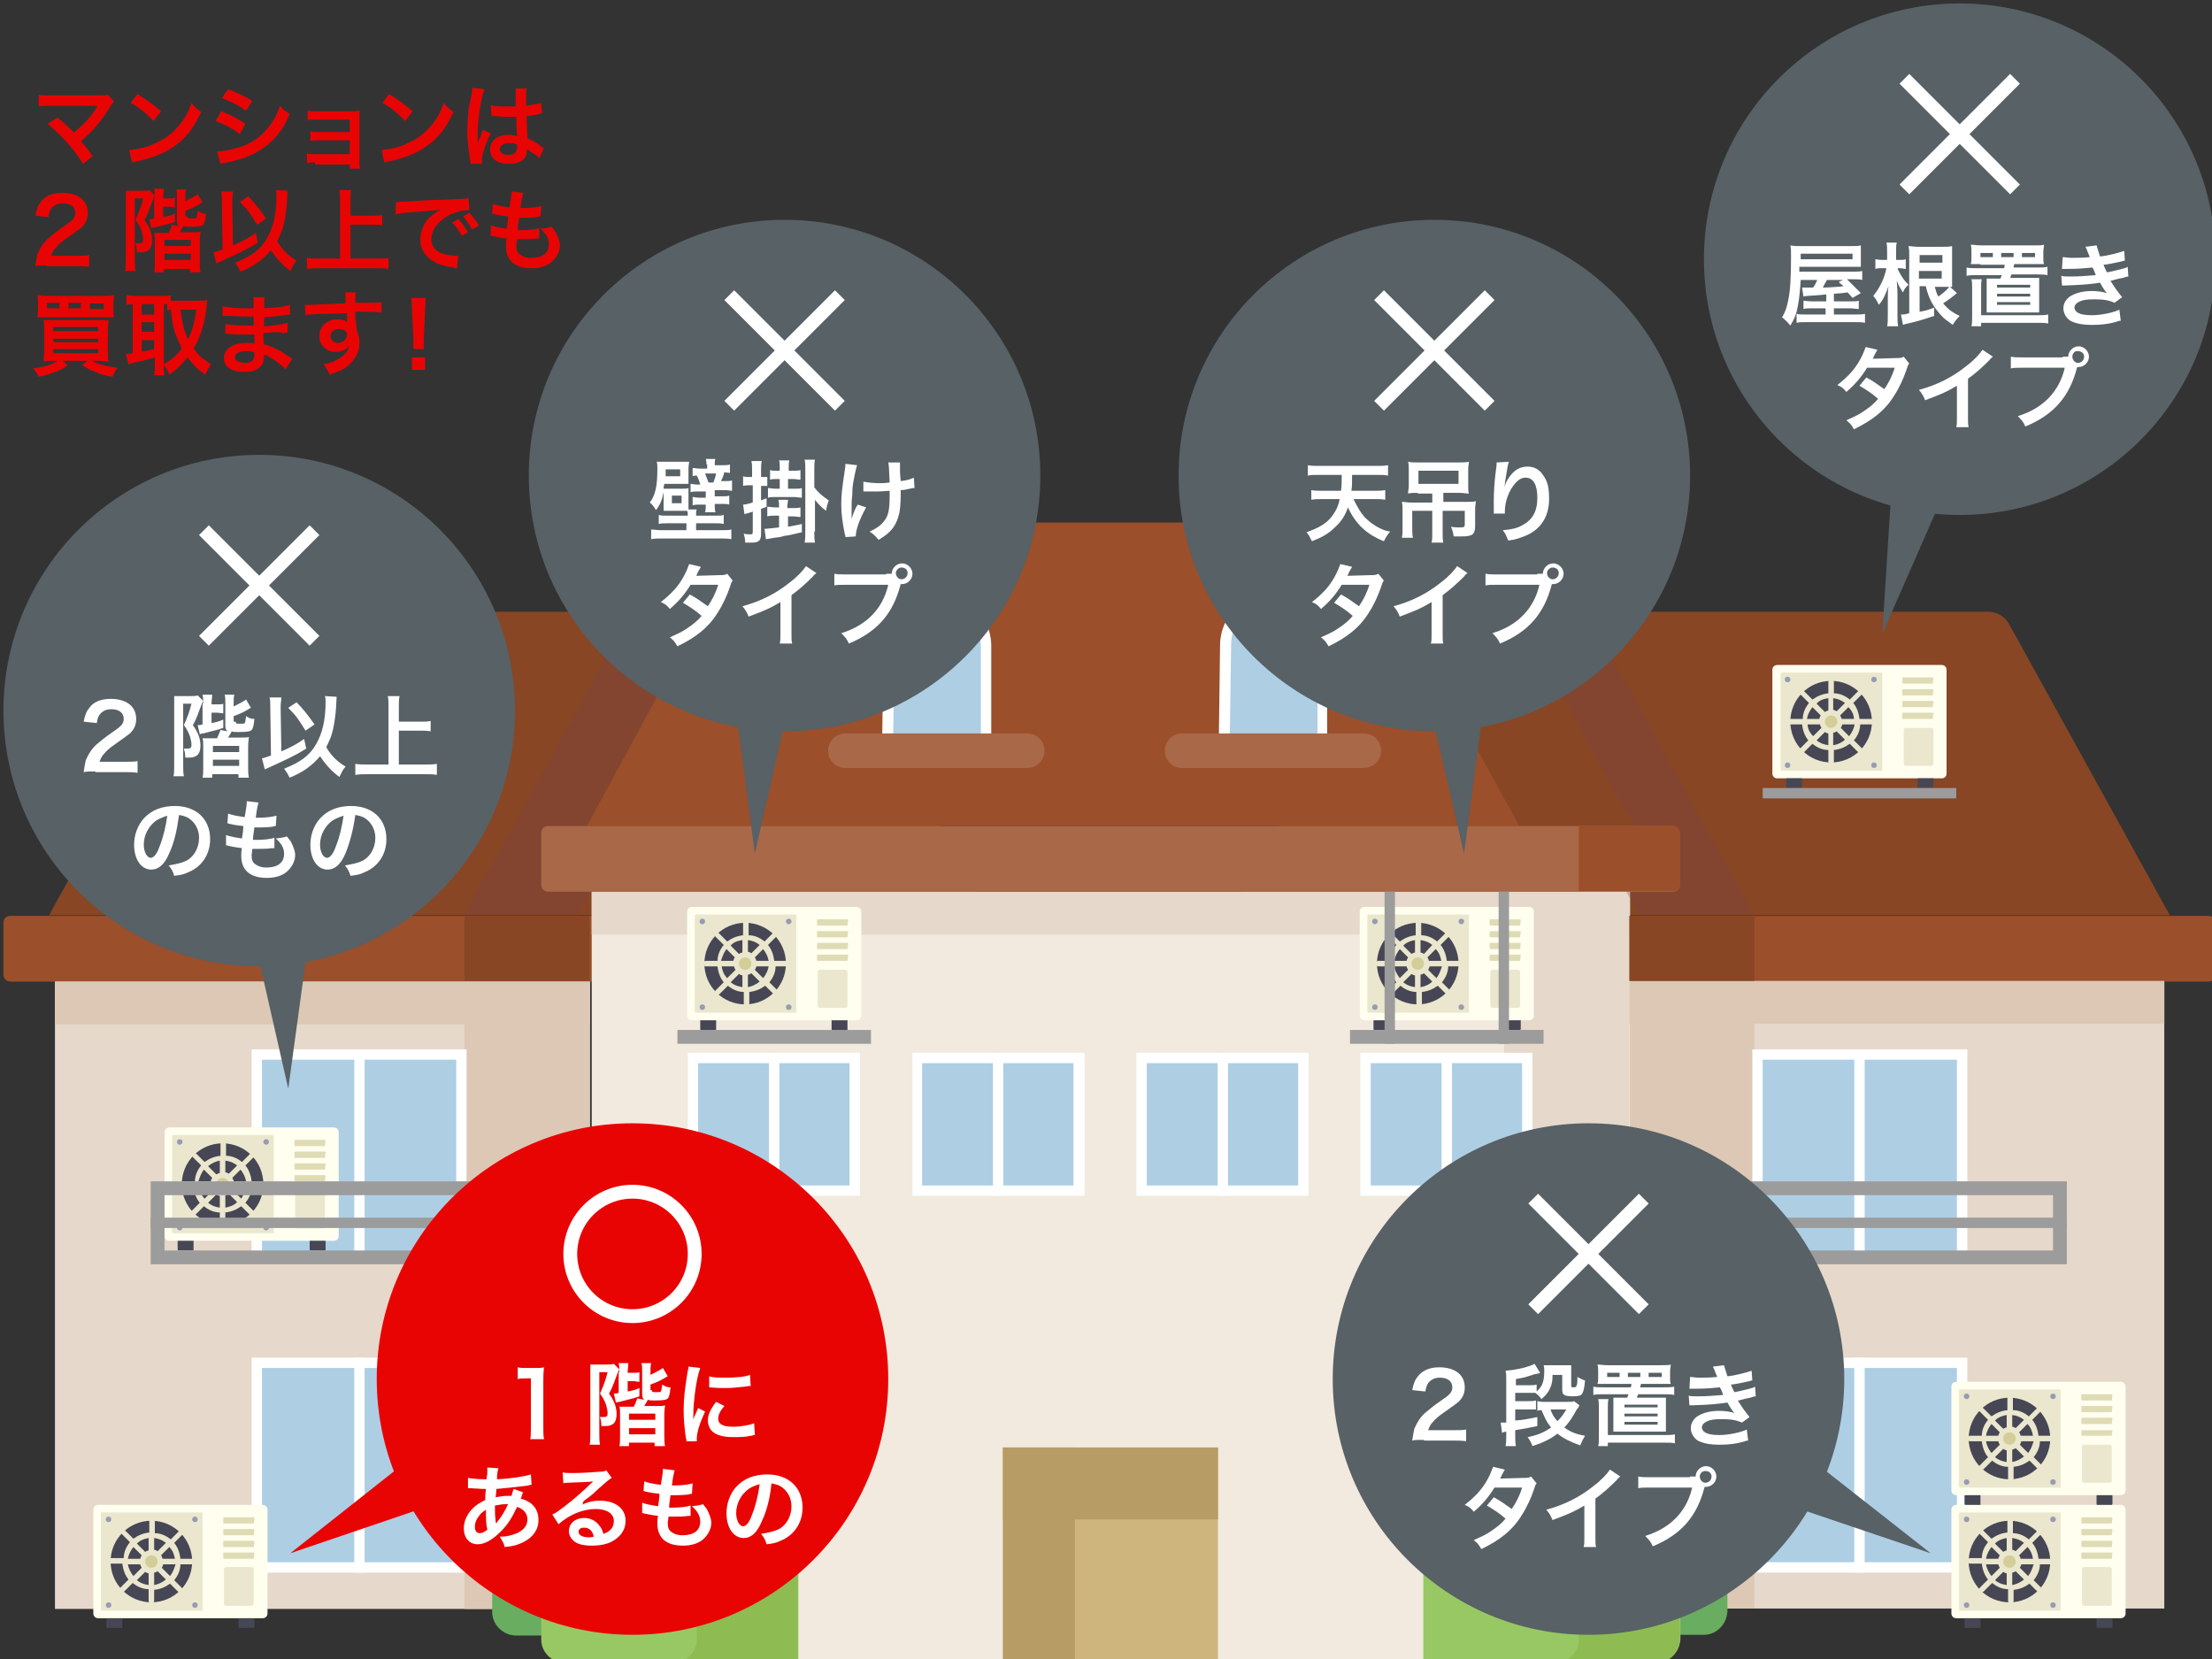 <?xml version="1.0" encoding="utf-8"?>
<!-- Generator: Adobe Illustrator 24.1.0, SVG Export Plug-In . SVG Version: 6.00 Build 0)  -->
<svg version="1.1" id="レイヤー_2" xmlns="http://www.w3.org/2000/svg" xmlns:xlink="http://www.w3.org/1999/xlink" x="0px"
	 y="0px" viewBox="0 0 320 240" style="enable-background:new 0 0 320 240;" xml:space="preserve">
<rect x="0" y="0" width="320" height="240" fill="#333333" stroke="none"/>
<style type="text/css">
	.st0{fill:#E6D8CA;}
	.st1{fill:#DCC8B4;}
	.st2{fill:#AECEE4;}
	.st3{fill:#FFFFFF;}
	.st4{fill:none;stroke:#FFFFFF;stroke-width:1.5;stroke-miterlimit:10;}
	.st5{fill:#69AD60;}
	.st6{fill:#884625;}
	.st7{fill:#9B4F2A;}
	.st8{fill:#F2E9DF;}
	.st9{opacity:0.3;fill:#794546;}
	.st10{fill:#A96848;}
	.st11{fill:#CEB57E;}
	.st12{fill:#B79C65;}
	.st13{fill:#98C864;}
	.st14{fill:#9C9C9C;}
	.st15{fill:none;stroke:#9C9C9C;stroke-width:1.5;stroke-miterlimit:10;}
	.st16{fill:#FFFEEF;}
	.st17{fill:#EAE7CE;}
	.st18{fill:#464655;}
	.st19{fill:#D3CD98;}
	.st20{fill:#DFDBB5;}
	.st21{fill:#959CB3;}
	.st22{fill:#8EBC53;}
	.st23{fill:#E90404;}
	.st24{fill:none;stroke:#FFFFFF;stroke-width:2;stroke-miterlimit:10;}
	.st25{fill:#576166;}
</style>
<g>
	
		<rect x="7.9" y="141.9" transform="matrix(-1 -5.116764e-11 5.116764e-11 -1 93.251 374.658)" class="st0" width="77.4" height="90.8"/>
	
		<rect x="67.2" y="141.9" transform="matrix(-1 -4.476653e-11 4.476653e-11 -1 152.485 374.658)" class="st1" width="18.1" height="90.8"/>
	<g>
		<rect x="37.2" y="197.2" class="st2" width="29.6" height="29.6"/>
		<path class="st3" d="M66,197.9V226H37.9v-28.1H66 M67.5,196.4H36.4v31.1h31.1V196.4L67.5,196.4z"/>
	</g>
	<path class="st4" d="M52,196.4v31.1"/>
	<rect x="235.7" y="141.9" class="st0" width="77.4" height="90.8"/>
	<rect x="235.7" y="141.9" class="st1" width="18.1" height="90.8"/>
	<g>
		<rect x="254.3" y="197.2" class="st2" width="29.6" height="29.6"/>
		<path class="st3" d="M283.1,197.9V226H255v-28.1H283.1 M284.6,196.4h-31.1v31.1h31.1V196.4L284.6,196.4z"/>
	</g>
	<path class="st4" d="M269,227.5v-31.1"/>
	<path class="st5" d="M246.5,236.5h-33.8v-13.8c0-6.3,5.1-11.5,11.5-11.5h14.2c6.3,0,11.5,5.1,11.5,11.5v10.4
		C249.8,235,248.3,236.5,246.5,236.5z"/>
	<path class="st5" d="M71.2,233.2v-10.4c0-6.3,5.1-11.5,11.5-11.5h14.2c6.3,0,11.5,5.1,11.5,11.5v13.8H74.5
		C72.7,236.5,71.2,235,71.2,233.2z"/>
	<path class="st6" d="M7.1,132.4l23.3-42.2c0.6-1.1,1.7-1.7,2.9-1.7h83.9c1.2,0,2.3,0.7,2.9,1.7l22.9,42.2H7.1z"/>
	<path class="st7" d="M1.5,132.5h147.2c0.5,0,1,0.4,1,1v7.5c0,0.6-0.4,1-1,1H1.5c-0.5,0-1-0.4-1-1v-7.5
		C0.5,132.9,0.9,132.5,1.5,132.5z"/>
	<path class="st6" d="M178,132.4l22.9-42.2c0.6-1.1,1.7-1.7,2.9-1.7h83.9c1.2,0,2.3,0.7,2.9,1.7l23.3,42.2H178z"/>
	<path class="st7" d="M320.5,133.5v7.5c0,0.6-0.4,1-1,1H172.3c-0.5,0-1-0.4-1-1v-7.5c0-0.6,0.4-1,1-1h147.2
		C320.1,132.5,320.5,132.9,320.5,133.5z"/>
	<rect x="85.6" y="129" class="st8" width="150.2" height="111.5"/>
	<rect x="85.6" y="129" class="st0" width="150.2" height="6.2"/>
	<rect x="217.6" y="129" class="st0" width="18.1" height="111.5"/>
	
		<rect x="7.9" y="141.9" transform="matrix(-1 -5.116764e-11 5.116764e-11 -1 93.251 290.103)" class="st1" width="77.4" height="6.2"/>
	<rect x="235.7" y="141.9" class="st1" width="77.4" height="6.2"/>
	<path class="st9" d="M90.4,90.2l-23.3,42.2h16.6l24.2-44H93.4C92.1,88.5,91,89.1,90.4,90.2z"/>
	<path class="st9" d="M227.6,88.5H213l24.2,44h16.6l-23.3-42.2C230,89.1,228.9,88.5,227.6,88.5z"/>
	<path class="st7" d="M84.9,119.5l22.9-42.2c0.6-1.1,1.7-1.7,2.9-1.7h99.4c1.2,0,2.3,0.7,2.9,1.7l23.3,42.2H84.9z"/>
	<path class="st6" d="M210.2,75.5h-14.6l24.2,44h16.6l-23.3-42.2C212.5,76.2,211.4,75.5,210.2,75.5z"/>
	<g>
		<path class="st2" d="M177,107.9l0.2-14.5c0-3.9,3.1-7,7-7s7,3.2,7,7v14.5H177z"/>
		<path class="st3" d="M184.3,87.1c3.5,0,6.3,2.8,6.3,6.3v13.8h-12.7l0.2-13.8C178,89.9,180.8,87.1,184.3,87.1 M184.3,85.6
			c-4.3,0-7.8,3.5-7.8,7.8l-0.2,15.3H192V93.3C192,89,188.6,85.6,184.3,85.6L184.3,85.6z"/>
	</g>
	<path class="st10" d="M197.3,111.1H171c-1.4,0-2.5-1.1-2.5-2.5s1.1-2.5,2.5-2.5h26.3c1.4,0,2.5,1.1,2.5,2.5
		S198.7,111.1,197.3,111.1z"/>
	<g>
		<path class="st2" d="M128.3,107.9l0.2-14.5c0-3.9,3.1-7,7-7c3.9,0,7,3.2,7,7v14.5H128.3z"/>
		<path class="st3" d="M135.6,87.1c3.5,0,6.3,2.8,6.3,6.3v13.8h-12.7l0.2-13.8C129.3,89.9,132.1,87.1,135.6,87.1 M135.6,85.6
			c-4.3,0-7.8,3.5-7.8,7.8l-0.2,15.3h15.8V93.3C143.3,89,139.9,85.6,135.6,85.6L135.6,85.6z"/>
	</g>
	<path class="st10" d="M148.6,111.1h-26.3c-1.4,0-2.5-1.1-2.5-2.5s1.1-2.5,2.5-2.5h26.3c1.4,0,2.5,1.1,2.5,2.5
		S150,111.1,148.6,111.1z"/>
	<path class="st11" d="M145.1,209.4h31.1v31.1h-31.1V209.4z"/>
	<path class="st12" d="M145.1,209.4h31.1v10.4h-31.1V209.4z"/>
	<path class="st12" d="M145.1,209.4h10.4v31.1h-10.4V209.4z"/>
	<g>
		<rect x="254.3" y="152.5" class="st2" width="29.6" height="29.6"/>
		<path class="st3" d="M283.1,153.3v28.1H255v-28.1H283.1 M284.6,151.8h-31.1v31.1h31.1V151.8L284.6,151.8z"/>
	</g>
	<path class="st4" d="M269,182.9v-31.1"/>
	<g>
		<g>
			<rect x="197.6" y="189.4" class="st2" width="23.4" height="19.2"/>
			<path class="st3" d="M220.2,190.1v17.7h-21.9v-17.7H220.2 M221.7,188.6h-24.9v20.7h24.9V188.6L221.7,188.6z"/>
		</g>
		<path class="st4" d="M209.3,209.4v-20.7"/>
	</g>
	<g>
		<g>
			<rect x="100.3" y="189.4" class="st2" width="23.4" height="19.2"/>
			<path class="st3" d="M122.9,190.1v17.7H101v-17.7H122.9 M124.4,188.6H99.5v20.7h24.9V188.6L124.4,188.6z"/>
		</g>
		<path class="st4" d="M112,188.6v20.7"/>
	</g>
	<g>
		<g>
			<rect x="197.6" y="153.1" class="st2" width="23.4" height="19.2"/>
			<path class="st3" d="M220.2,153.8v17.7h-21.9v-17.7H220.2 M221.7,152.3h-24.9v20.7h24.9V152.3L221.7,152.3z"/>
		</g>
		<path class="st4" d="M209.3,173.1v-20.7"/>
	</g>
	<g>
		<g>
			<rect x="100.3" y="153.1" class="st2" width="23.4" height="19.2"/>
			<path class="st3" d="M122.9,153.8v17.7H101v-17.7H122.9 M124.4,152.3H99.5v20.7h24.9V152.3L124.4,152.3z"/>
		</g>
		<path class="st4" d="M112,152.3v20.7"/>
	</g>
	<g>
		<g>
			<rect x="132.7" y="153.1" class="st2" width="23.4" height="19.2"/>
			<path class="st3" d="M155.3,153.8v17.7h-21.9v-17.7H155.3 M156.8,152.3H132v20.7h24.9V152.3L156.8,152.3z"/>
		</g>
		<path class="st4" d="M144.4,152.3v20.7"/>
	</g>
	<g>
		<g>
			<rect x="165.2" y="153.1" class="st2" width="23.4" height="19.2"/>
			<path class="st3" d="M187.8,153.8v17.7h-21.9v-17.7H187.8 M189.3,152.3h-24.9v20.7h24.9V152.3L189.3,152.3z"/>
		</g>
		<path class="st4" d="M176.9,152.3v20.7"/>
	</g>
	<path class="st13" d="M115.4,240.5H81.6c-1.8,0-3.3-1.5-3.3-3.3v-10.4c0-6.3,5.1-11.5,11.5-11.5H104c6.3,0,11.5,5.1,11.5,11.5
		V240.5z"/>
	<path class="st6" d="M235.7,132.5h18.1v9.4h-18.1V132.5z"/>
	<path class="st6" d="M85.3,141.9H67.2v-9.4h18.1V141.9z"/>
	<g>
		<path class="st14" d="M297,172.9v8h-56v-8H297 M299,170.9h-60v12h60V170.9L299,170.9z"/>
	</g>
	<line class="st15" x1="299" y1="176.9" x2="239" y2="176.9"/>
	<g>
		<rect x="37.2" y="152.5" class="st2" width="29.6" height="29.6"/>
		<path class="st3" d="M66,153.3v28.1H37.9v-28.1H66 M67.5,151.8H36.4v31.1h31.1V151.8L67.5,151.8z"/>
	</g>
	<path class="st4" d="M52,151.8v31.1"/>
	<g>
		<path class="st16" d="M38,234.1H14.2c-0.4,0-0.7-0.3-0.7-0.7v-15c0-0.4,0.3-0.7,0.7-0.7H38c0.4,0,0.7,0.3,0.7,0.7v15
			C38.7,233.8,38.4,234.1,38,234.1z"/>
		<path class="st17" d="M14.8,218.8c-0.1,0-0.2,0.1-0.2,0.2v13.8c0,0.1,0.1,0.2,0.2,0.2h14.5v-14.2H14.8z"/>
		<ellipse class="st18" cx="21.9" cy="225.9" rx="5.9" ry="5.9"/>
		<ellipse class="st19" cx="21.9" cy="225.9" rx="1.3" ry="1.3"/>
		<g>
			<path class="st18" d="M17.6,235.5h-2.1c-0.1,0-0.1-0.1-0.1-0.1v-1.3h2.3v1.3C17.8,235.4,17.7,235.5,17.6,235.5z"/>
			<path class="st18" d="M36.7,235.5h-2.1c-0.1,0-0.1-0.1-0.1-0.1v-1.3h2.3v1.3C36.8,235.4,36.7,235.5,36.7,235.5z"/>
		</g>
		<path class="st17" d="M27.8,225.5h-1.7c-0.1-0.9-0.4-1.7-0.9-2.3l1.2-1.2c0.1-0.1,0.1-0.4,0-0.5c-0.1-0.1-0.4-0.1-0.5,0l-1.2,1.2
			c-0.6-0.5-1.4-0.9-2.3-0.9V220c0-0.2-0.2-0.4-0.4-0.4c-0.2,0-0.4,0.2-0.4,0.4v1.7c-0.9,0.1-1.6,0.4-2.3,0.9l-1.2-1.2
			c-0.1-0.1-0.4-0.1-0.5,0c-0.1,0.1-0.1,0.4,0,0.5l1.2,1.2c-0.5,0.6-0.9,1.4-0.9,2.3H16c-0.2,0-0.4,0.2-0.4,0.4s0.2,0.4,0.4,0.4h1.7
			c0.1,0.9,0.4,1.7,0.9,2.3l-1.2,1.2c-0.1,0.1-0.1,0.4,0,0.5c0.1,0.1,0.2,0.1,0.3,0.1c0.1,0,0.2,0,0.3-0.1l1.2-1.2
			c0.6,0.5,1.4,0.9,2.3,0.9v1.7c0,0.2,0.2,0.4,0.4,0.4c0.2,0,0.4-0.2,0.4-0.4V230c0.9-0.1,1.6-0.4,2.3-0.9l1.2,1.2
			c0.1,0.1,0.2,0.1,0.3,0.1s0.2,0,0.3-0.1c0.1-0.1,0.1-0.4,0-0.5l-1.2-1.2c0.5-0.6,0.9-1.4,0.9-2.3h1.7c0.2,0,0.4-0.2,0.4-0.4
			S28,225.5,27.8,225.5z M25.3,225.5h-1.8c0-0.2-0.1-0.3-0.2-0.5l1.2-1.2C25,224.3,25.2,224.9,25.3,225.5z M22.3,222.5
			c0.7,0.1,1.2,0.3,1.7,0.7l-1.2,1.2c-0.2-0.1-0.3-0.2-0.5-0.2V222.5z M21.5,222.5v1.8c-0.2,0-0.3,0.1-0.5,0.2l-1.2-1.2
			C20.3,222.8,20.9,222.6,21.5,222.5z M19.3,223.8l1.2,1.2c-0.1,0.2-0.2,0.3-0.2,0.5h-1.8C18.6,224.9,18.9,224.3,19.3,223.8z
			 M18.5,226.3h1.8c0,0.2,0.1,0.3,0.2,0.5l-1.2,1.2C18.9,227.5,18.6,226.9,18.5,226.3z M21.5,229.3c-0.7-0.1-1.2-0.3-1.7-0.7
			l1.2-1.2c0.2,0.1,0.3,0.2,0.5,0.2V229.3z M21.9,226.8c-0.5,0-0.9-0.4-0.9-0.9c0-0.5,0.4-0.9,0.9-0.9c0.5,0,0.9,0.4,0.9,0.9
			C22.8,226.4,22.4,226.8,21.9,226.8z M22.3,229.3v-1.8c0.2,0,0.3-0.1,0.5-0.2l1.2,1.2C23.5,228.9,22.9,229.2,22.3,229.3z M24.6,228
			l-1.2-1.2c0.1-0.2,0.2-0.3,0.2-0.5h1.8C25.2,226.9,25,227.5,24.6,228z"/>
		<g>
			<path class="st20" d="M36.7,220.4h-4.3c0,0-0.1,0-0.1-0.1v-0.7c0,0,0-0.1,0.1-0.1h4.3c0,0,0.1,0,0.1,0.1L36.7,220.4
				C36.8,220.3,36.7,220.4,36.7,220.4z"/>
			<path class="st20" d="M36.7,222.1h-4.3c0,0-0.1,0-0.1-0.1v-0.7c0,0,0-0.1,0.1-0.1h4.3c0,0,0.1,0,0.1,0.1L36.7,222.1
				C36.8,222.1,36.7,222.1,36.7,222.1z"/>
			<path class="st20" d="M36.7,223.8h-4.3c0,0-0.1,0-0.1-0.1v-0.7c0,0,0-0.1,0.1-0.1h4.3c0,0,0.1,0,0.1,0.1L36.7,223.8
				C36.8,223.8,36.7,223.8,36.7,223.8z"/>
			<path class="st20" d="M36.7,225.5h-4.3c0,0-0.1,0-0.1-0.1v-0.7c0,0,0-0.1,0.1-0.1h4.3c0,0,0.1,0,0.1,0.1L36.7,225.5
				C36.8,225.5,36.7,225.5,36.7,225.5z"/>
		</g>
		<path class="st17" d="M36.4,232.3h-3.7c-0.2,0-0.3-0.2-0.3-0.3V227c0-0.2,0.2-0.3,0.3-0.3h3.7c0.2,0,0.3,0.2,0.3,0.3v4.9
			C36.8,232.1,36.6,232.3,36.4,232.3z"/>
		<g>
			<circle class="st21" cx="15.7" cy="219.8" r="0.4"/>
			<circle class="st21" cx="28.2" cy="219.8" r="0.4"/>
			<circle class="st21" cx="15.7" cy="232.2" r="0.4"/>
			<circle class="st21" cx="28.2" cy="232.2" r="0.4"/>
		</g>
	</g>
	<g>
		<path class="st16" d="M48.3,179.5H24.5c-0.4,0-0.7-0.3-0.7-0.7v-15c0-0.4,0.3-0.7,0.7-0.7h23.8c0.4,0,0.7,0.3,0.7,0.7v15
			C49,179.2,48.7,179.5,48.3,179.5z"/>
		<path class="st17" d="M25.1,164.2c-0.1,0-0.2,0.1-0.2,0.2v13.8c0,0.1,0.1,0.2,0.2,0.2h14.5v-14.2H25.1z"/>
		<ellipse class="st18" cx="32.2" cy="171.3" rx="5.9" ry="5.9"/>
		<ellipse class="st19" cx="32.2" cy="171.3" rx="1.3" ry="1.3"/>
		<g>
			<path class="st18" d="M27.9,180.9h-2.1c-0.1,0-0.1-0.1-0.1-0.1v-1.3H28v1.3C28,180.9,28,180.9,27.9,180.9z"/>
			<path class="st18" d="M47,180.9h-2.1c-0.1,0-0.1-0.1-0.1-0.1v-1.3h2.3v1.3C47.1,180.9,47,180.9,47,180.9z"/>
		</g>
		<path class="st17" d="M38.1,170.9h-1.7c-0.1-0.9-0.4-1.7-0.9-2.3l1.2-1.2c0.1-0.1,0.1-0.4,0-0.5c-0.1-0.1-0.4-0.1-0.5,0l-1.2,1.2
			c-0.6-0.5-1.4-0.9-2.3-0.9v-1.7c0-0.2-0.2-0.4-0.4-0.4c-0.2,0-0.4,0.2-0.4,0.4v1.7c-0.9,0.1-1.6,0.4-2.3,0.9l-1.2-1.2
			c-0.1-0.1-0.4-0.1-0.5,0c-0.1,0.1-0.1,0.4,0,0.5l1.2,1.2c-0.5,0.6-0.9,1.4-0.9,2.3h-1.7c-0.2,0-0.4,0.2-0.4,0.4s0.2,0.4,0.4,0.4
			H28c0.1,0.9,0.4,1.7,0.9,2.3l-1.2,1.2c-0.1,0.1-0.1,0.4,0,0.5c0.1,0.1,0.2,0.1,0.3,0.1c0.1,0,0.2,0,0.3-0.1l1.2-1.2
			c0.6,0.5,1.4,0.9,2.3,0.9v1.7c0,0.2,0.2,0.4,0.4,0.4c0.2,0,0.4-0.2,0.4-0.4v-1.7c0.9-0.1,1.6-0.4,2.3-0.9l1.2,1.2
			c0.1,0.1,0.2,0.1,0.3,0.1c0.1,0,0.2,0,0.3-0.1c0.1-0.1,0.1-0.4,0-0.5l-1.2-1.2c0.5-0.6,0.9-1.4,0.9-2.3h1.7c0.2,0,0.4-0.2,0.4-0.4
			S38.3,170.9,38.1,170.9z M35.6,170.9h-1.8c0-0.2-0.1-0.3-0.2-0.5l1.2-1.2C35.2,169.7,35.5,170.3,35.6,170.9z M32.6,167.9
			c0.7,0.1,1.2,0.3,1.7,0.7l-1.2,1.2c-0.2-0.1-0.3-0.2-0.5-0.2V167.9z M31.8,167.9v1.8c-0.2,0-0.3,0.1-0.5,0.2l-1.2-1.2
			C30.6,168.3,31.2,168,31.8,167.9z M29.5,169.2l1.2,1.2c-0.1,0.2-0.2,0.3-0.2,0.5h-1.8C28.9,170.3,29.1,169.7,29.5,169.2z
			 M28.8,171.7h1.8c0,0.2,0.1,0.3,0.2,0.5l-1.2,1.2C29.1,172.9,28.9,172.3,28.8,171.7z M31.8,174.7c-0.7-0.1-1.2-0.3-1.7-0.7
			l1.2-1.2c0.2,0.1,0.3,0.2,0.5,0.2V174.7z M32.2,172.2c-0.5,0-0.9-0.4-0.9-0.9c0-0.5,0.4-0.9,0.9-0.9c0.5,0,0.9,0.4,0.9,0.9
			C33.1,171.8,32.7,172.2,32.2,172.2z M32.6,174.7v-1.8c0.2,0,0.3-0.1,0.5-0.2l1.2,1.2C33.8,174.4,33.2,174.6,32.6,174.7z
			 M34.9,173.4l-1.2-1.2c0.1-0.2,0.2-0.3,0.2-0.5h1.8C35.5,172.3,35.2,172.9,34.9,173.4z"/>
		<g>
			<path class="st20" d="M47,165.8h-4.3c0,0-0.1,0-0.1-0.1v-0.7c0,0,0-0.1,0.1-0.1H47c0,0,0.1,0,0.1,0.1L47,165.8
				C47,165.8,47,165.8,47,165.8z"/>
			<path class="st20" d="M47,167.5h-4.3c0,0-0.1,0-0.1-0.1v-0.7c0,0,0-0.1,0.1-0.1H47c0,0,0.1,0,0.1,0.1L47,167.5
				C47,167.5,47,167.5,47,167.5z"/>
			<path class="st20" d="M47,169.2h-4.3c0,0-0.1,0-0.1-0.1v-0.7c0,0,0-0.1,0.1-0.1H47c0,0,0.1,0,0.1,0.1L47,169.2
				C47,169.2,47,169.2,47,169.2z"/>
			<path class="st20" d="M47,170.9h-4.3c0,0-0.1,0-0.1-0.1v-0.7c0,0,0-0.1,0.1-0.1H47c0,0,0.1,0,0.1,0.1L47,170.9
				C47,170.9,47,170.9,47,170.9z"/>
		</g>
		<path class="st17" d="M46.7,177.7h-3.7c-0.2,0-0.3-0.2-0.3-0.3v-4.9c0-0.2,0.2-0.3,0.3-0.3h3.7c0.2,0,0.3,0.2,0.3,0.3v4.9
			C47,177.5,46.9,177.7,46.7,177.7z"/>
		<g>
			<circle class="st21" cx="26" cy="165.2" r="0.4"/>
			<circle class="st21" cx="38.5" cy="165.2" r="0.4"/>
			<circle class="st21" cx="26" cy="177.6" r="0.4"/>
			<circle class="st21" cx="38.5" cy="177.6" r="0.4"/>
		</g>
	</g>
	<g>
		<path class="st16" d="M306.8,234.1H283c-0.4,0-0.7-0.3-0.7-0.7v-15c0-0.4,0.3-0.7,0.7-0.7h23.8c0.4,0,0.7,0.3,0.7,0.7v15
			C307.5,233.8,307.2,234.1,306.8,234.1z"/>
		<path class="st17" d="M283.6,218.8c-0.1,0-0.2,0.1-0.2,0.2v13.8c0,0.1,0.1,0.2,0.2,0.2h14.5v-14.2H283.6z"/>
		<ellipse class="st18" cx="290.7" cy="225.9" rx="5.9" ry="5.9"/>
		<ellipse class="st19" cx="290.7" cy="225.9" rx="1.3" ry="1.3"/>
		<g>
			<path class="st18" d="M286.4,235.5h-2.1c-0.1,0-0.1-0.1-0.1-0.1v-1.3h2.3v1.3C286.6,235.4,286.5,235.5,286.4,235.5z"/>
			<path class="st18" d="M305.5,235.5h-2.1c-0.1,0-0.1-0.1-0.1-0.1v-1.3h2.3v1.3C305.6,235.4,305.5,235.5,305.5,235.5z"/>
		</g>
		<path class="st17" d="M296.6,225.5h-1.7c-0.1-0.9-0.4-1.7-0.9-2.3l1.2-1.2c0.1-0.1,0.1-0.4,0-0.5c-0.1-0.1-0.4-0.1-0.5,0l-1.2,1.2
			c-0.6-0.5-1.4-0.9-2.3-0.9V220c0-0.2-0.2-0.4-0.4-0.4c-0.2,0-0.4,0.2-0.4,0.4v1.7c-0.9,0.1-1.6,0.4-2.3,0.9l-1.2-1.2
			c-0.1-0.1-0.4-0.1-0.5,0c-0.1,0.1-0.1,0.4,0,0.5l1.2,1.2c-0.5,0.6-0.9,1.4-0.9,2.3h-1.7c-0.2,0-0.4,0.2-0.4,0.4s0.2,0.4,0.4,0.4
			h1.7c0.1,0.9,0.4,1.7,0.9,2.3l-1.2,1.2c-0.1,0.1-0.1,0.4,0,0.5c0.1,0.1,0.2,0.1,0.3,0.1c0.1,0,0.2,0,0.3-0.1l1.2-1.2
			c0.6,0.5,1.4,0.9,2.3,0.9v1.7c0,0.2,0.2,0.4,0.4,0.4c0.2,0,0.4-0.2,0.4-0.4V230c0.9-0.1,1.6-0.4,2.3-0.9l1.2,1.2
			c0.1,0.1,0.2,0.1,0.3,0.1c0.1,0,0.2,0,0.3-0.1c0.1-0.1,0.1-0.4,0-0.5l-1.2-1.2c0.5-0.6,0.9-1.4,0.9-2.3h1.7c0.2,0,0.4-0.2,0.4-0.4
			S296.8,225.5,296.6,225.5z M294.1,225.5h-1.8c0-0.2-0.1-0.3-0.2-0.5l1.2-1.2C293.8,224.3,294,224.9,294.1,225.5z M291.1,222.5
			c0.7,0.1,1.2,0.3,1.7,0.7l-1.2,1.2c-0.2-0.1-0.3-0.2-0.5-0.2V222.5z M290.3,222.5v1.8c-0.2,0-0.3,0.1-0.5,0.2l-1.2-1.2
			C289.1,222.8,289.7,222.6,290.3,222.5z M288.1,223.8l1.2,1.2c-0.1,0.2-0.2,0.3-0.2,0.5h-1.8C287.4,224.9,287.7,224.3,288.1,223.8z
			 M287.3,226.3h1.8c0,0.2,0.1,0.3,0.2,0.5l-1.2,1.2C287.7,227.5,287.4,226.9,287.3,226.3z M290.3,229.3c-0.7-0.1-1.2-0.3-1.7-0.7
			l1.2-1.2c0.2,0.1,0.3,0.2,0.5,0.2V229.3z M290.7,226.8c-0.5,0-0.9-0.4-0.9-0.9c0-0.5,0.4-0.9,0.9-0.9c0.5,0,0.9,0.4,0.9,0.9
			C291.6,226.4,291.2,226.8,290.7,226.8z M291.1,229.3v-1.8c0.2,0,0.3-0.1,0.5-0.2l1.2,1.2C292.3,228.9,291.7,229.2,291.1,229.3z
			 M293.4,228l-1.2-1.2c0.1-0.2,0.2-0.3,0.2-0.5h1.8C294,226.9,293.8,227.5,293.4,228z"/>
		<g>
			<path class="st20" d="M305.5,220.4h-4.3c0,0-0.1,0-0.1-0.1v-0.7c0,0,0-0.1,0.1-0.1h4.3c0,0,0.1,0,0.1,0.1L305.5,220.4
				C305.6,220.3,305.5,220.4,305.5,220.4z"/>
			<path class="st20" d="M305.5,222.1h-4.3c0,0-0.1,0-0.1-0.1v-0.7c0,0,0-0.1,0.1-0.1h4.3c0,0,0.1,0,0.1,0.1L305.5,222.1
				C305.6,222.1,305.5,222.1,305.5,222.1z"/>
			<path class="st20" d="M305.5,223.8h-4.3c0,0-0.1,0-0.1-0.1v-0.7c0,0,0-0.1,0.1-0.1h4.3c0,0,0.1,0,0.1,0.1L305.5,223.8
				C305.6,223.8,305.5,223.8,305.5,223.8z"/>
			<path class="st20" d="M305.5,225.5h-4.3c0,0-0.1,0-0.1-0.1v-0.7c0,0,0-0.1,0.1-0.1h4.3c0,0,0.1,0,0.1,0.1L305.5,225.5
				C305.6,225.5,305.5,225.5,305.5,225.5z"/>
		</g>
		<path class="st17" d="M305.2,232.3h-3.7c-0.2,0-0.3-0.2-0.3-0.3V227c0-0.2,0.2-0.3,0.3-0.3h3.7c0.2,0,0.3,0.2,0.3,0.3v4.9
			C305.6,232.1,305.4,232.3,305.2,232.3z"/>
		<g>
			<circle class="st21" cx="284.5" cy="219.8" r="0.4"/>
			<circle class="st21" cx="297" cy="219.8" r="0.4"/>
			<circle class="st21" cx="284.5" cy="232.2" r="0.4"/>
			<circle class="st21" cx="297" cy="232.2" r="0.4"/>
		</g>
	</g>
	<g>
		<path class="st16" d="M306.8,216.3H283c-0.4,0-0.7-0.3-0.7-0.7v-15c0-0.4,0.3-0.7,0.7-0.7h23.8c0.4,0,0.7,0.3,0.7,0.7v15
			C307.5,216,307.2,216.3,306.8,216.3z"/>
		<path class="st17" d="M283.6,201c-0.1,0-0.2,0.1-0.2,0.2V215c0,0.1,0.1,0.2,0.2,0.2h14.5V201H283.6z"/>
		<ellipse class="st18" cx="290.7" cy="208.1" rx="5.9" ry="5.9"/>
		<ellipse class="st19" cx="290.7" cy="208.1" rx="1.3" ry="1.3"/>
		<g>
			<path class="st18" d="M286.4,217.7h-2.1c-0.1,0-0.1-0.1-0.1-0.1v-1.3h2.3v1.3C286.6,217.6,286.5,217.7,286.4,217.7z"/>
			<path class="st18" d="M305.5,217.7h-2.1c-0.1,0-0.1-0.1-0.1-0.1v-1.3h2.3v1.3C305.6,217.6,305.5,217.7,305.5,217.7z"/>
		</g>
		<path class="st17" d="M296.6,207.7h-1.7c-0.1-0.9-0.4-1.7-0.9-2.3l1.2-1.2c0.1-0.1,0.1-0.4,0-0.5c-0.1-0.1-0.4-0.1-0.5,0l-1.2,1.2
			c-0.6-0.5-1.4-0.9-2.3-0.9v-1.7c0-0.2-0.2-0.4-0.4-0.4c-0.2,0-0.4,0.2-0.4,0.4v1.7c-0.9,0.1-1.6,0.4-2.3,0.9l-1.2-1.2
			c-0.1-0.1-0.4-0.1-0.5,0c-0.1,0.1-0.1,0.4,0,0.5l1.2,1.2c-0.5,0.6-0.9,1.4-0.9,2.3h-1.7c-0.2,0-0.4,0.2-0.4,0.4
			c0,0.2,0.2,0.4,0.4,0.4h1.7c0.1,0.9,0.4,1.7,0.9,2.3l-1.2,1.2c-0.1,0.1-0.1,0.4,0,0.5c0.1,0.1,0.2,0.1,0.3,0.1
			c0.1,0,0.2,0,0.3-0.1l1.2-1.2c0.6,0.5,1.4,0.9,2.3,0.9v1.7c0,0.2,0.2,0.4,0.4,0.4c0.2,0,0.4-0.2,0.4-0.4v-1.7
			c0.9-0.1,1.6-0.4,2.3-0.9l1.2,1.2c0.1,0.1,0.2,0.1,0.3,0.1c0.1,0,0.2,0,0.3-0.1c0.1-0.1,0.1-0.4,0-0.5l-1.2-1.2
			c0.5-0.6,0.9-1.4,0.9-2.3h1.7c0.2,0,0.4-0.2,0.4-0.4C297,207.9,296.8,207.7,296.6,207.7z M294.1,207.7h-1.8c0-0.2-0.1-0.3-0.2-0.5
			l1.2-1.2C293.8,206.5,294,207.1,294.1,207.7z M291.1,204.7c0.7,0.1,1.2,0.3,1.7,0.7l-1.2,1.2c-0.2-0.1-0.3-0.2-0.5-0.2V204.7z
			 M290.3,204.7v1.8c-0.2,0-0.3,0.1-0.5,0.2l-1.2-1.2C289.1,205,289.7,204.8,290.3,204.7z M288.1,206l1.2,1.2
			c-0.1,0.2-0.2,0.3-0.2,0.5h-1.8C287.4,207.1,287.7,206.5,288.1,206z M287.3,208.5h1.8c0,0.2,0.1,0.3,0.2,0.5l-1.2,1.2
			C287.7,209.7,287.4,209.1,287.3,208.5z M290.3,211.5c-0.7-0.1-1.2-0.3-1.7-0.7l1.2-1.2c0.2,0.1,0.3,0.2,0.5,0.2V211.5z M290.7,209
			c-0.5,0-0.9-0.4-0.9-0.9c0-0.5,0.4-0.9,0.9-0.9c0.5,0,0.9,0.4,0.9,0.9C291.6,208.6,291.2,209,290.7,209z M291.1,211.5v-1.8
			c0.2,0,0.3-0.1,0.5-0.2l1.2,1.2C292.3,211.1,291.7,211.4,291.1,211.5z M293.4,210.2l-1.2-1.2c0.1-0.2,0.2-0.3,0.2-0.5h1.8
			C294,209.1,293.8,209.7,293.4,210.2z"/>
		<g>
			<path class="st20" d="M305.5,202.6h-4.3c0,0-0.1,0-0.1-0.1v-0.7c0,0,0-0.1,0.1-0.1h4.3c0,0,0.1,0,0.1,0.1L305.5,202.6
				C305.6,202.5,305.5,202.6,305.5,202.6z"/>
			<path class="st20" d="M305.5,204.3h-4.3c0,0-0.1,0-0.1-0.1v-0.7c0,0,0-0.1,0.1-0.1h4.3c0,0,0.1,0,0.1,0.1L305.5,204.3
				C305.6,204.3,305.5,204.3,305.5,204.3z"/>
			<path class="st20" d="M305.5,206h-4.3c0,0-0.1,0-0.1-0.1v-0.7c0,0,0-0.1,0.1-0.1h4.3c0,0,0.1,0,0.1,0.1L305.5,206
				C305.6,206,305.5,206,305.5,206z"/>
			<path class="st20" d="M305.5,207.7h-4.3c0,0-0.1,0-0.1-0.1V207c0,0,0-0.1,0.1-0.1h4.3c0,0,0.1,0,0.1,0.1L305.5,207.7
				C305.6,207.7,305.5,207.7,305.5,207.7z"/>
		</g>
		<path class="st17" d="M305.2,214.5h-3.7c-0.2,0-0.3-0.2-0.3-0.3v-4.9c0-0.2,0.2-0.3,0.3-0.3h3.7c0.2,0,0.3,0.2,0.3,0.3v4.9
			C305.6,214.3,305.4,214.5,305.2,214.5z"/>
		<g>
			<circle class="st21" cx="284.5" cy="202" r="0.4"/>
			<circle class="st21" cx="297" cy="202" r="0.4"/>
			<circle class="st21" cx="284.5" cy="214.4" r="0.4"/>
			<circle class="st21" cx="297" cy="214.4" r="0.4"/>
		</g>
	</g>
	<g>
		<path class="st16" d="M280.9,112.6h-23.8c-0.4,0-0.7-0.3-0.7-0.7v-15c0-0.4,0.3-0.7,0.7-0.7h23.8c0.4,0,0.7,0.3,0.7,0.7v15
			C281.6,112.3,281.3,112.6,280.9,112.6z"/>
		<path class="st17" d="M257.8,97.3c-0.1,0-0.2,0.1-0.2,0.2v13.8c0,0.1,0.1,0.2,0.2,0.2h14.5V97.3H257.8z"/>
		<ellipse class="st18" cx="264.9" cy="104.4" rx="5.9" ry="5.9"/>
		<ellipse class="st19" cx="264.9" cy="104.4" rx="1.3" ry="1.3"/>
		<g>
			<path class="st18" d="M260.6,114h-2.1c-0.1,0-0.1-0.1-0.1-0.1v-1.3h2.3v1.3C260.7,113.9,260.6,114,260.6,114z"/>
			<path class="st18" d="M279.6,114h-2.1c-0.1,0-0.1-0.1-0.1-0.1v-1.3h2.3v1.3C279.7,113.9,279.7,114,279.6,114z"/>
		</g>
		<path class="st17" d="M270.7,104H269c-0.1-0.9-0.4-1.7-0.9-2.3l1.2-1.2c0.1-0.1,0.1-0.4,0-0.5c-0.1-0.1-0.4-0.1-0.5,0l-1.2,1.2
			c-0.6-0.5-1.4-0.9-2.3-0.9v-1.7c0-0.2-0.2-0.4-0.4-0.4c-0.2,0-0.4,0.2-0.4,0.4v1.7c-0.9,0.1-1.6,0.4-2.3,0.9l-1.2-1.2
			c-0.1-0.1-0.4-0.1-0.5,0c-0.1,0.1-0.1,0.4,0,0.5l1.2,1.2c-0.5,0.6-0.9,1.4-0.9,2.3H259c-0.2,0-0.4,0.2-0.4,0.4
			c0,0.2,0.2,0.4,0.4,0.4h1.7c0.1,0.9,0.4,1.7,0.9,2.3l-1.2,1.2c-0.1,0.1-0.1,0.4,0,0.5c0.1,0.1,0.2,0.1,0.3,0.1
			c0.1,0,0.2,0,0.3-0.1l1.2-1.2c0.6,0.5,1.4,0.9,2.3,0.9v1.7c0,0.2,0.2,0.4,0.4,0.4c0.2,0,0.4-0.2,0.4-0.4v-1.7
			c0.9-0.1,1.6-0.4,2.3-0.9l1.2,1.2c0.1,0.1,0.2,0.1,0.3,0.1s0.2,0,0.3-0.1c0.1-0.1,0.1-0.4,0-0.5l-1.2-1.2c0.5-0.6,0.9-1.4,0.9-2.3
			h1.7c0.2,0,0.4-0.2,0.4-0.4C271.1,104.2,271,104,270.7,104z M268.2,104h-1.8c0-0.2-0.1-0.3-0.2-0.5l1.2-1.2
			C267.9,102.8,268.2,103.4,268.2,104z M265.2,101c0.7,0.1,1.2,0.3,1.7,0.7l-1.2,1.2c-0.2-0.1-0.3-0.2-0.5-0.2V101z M264.5,101v1.8
			c-0.2,0-0.3,0.1-0.5,0.2l-1.2-1.2C263.2,101.3,263.8,101.1,264.5,101z M262.2,102.3l1.2,1.2c-0.1,0.2-0.2,0.3-0.2,0.5h-1.8
			C261.5,103.4,261.8,102.8,262.2,102.3z M261.5,104.8h1.8c0,0.2,0.1,0.3,0.2,0.5l-1.2,1.2C261.8,106,261.5,105.4,261.5,104.8z
			 M264.5,107.8c-0.7-0.1-1.2-0.3-1.7-0.7l1.2-1.2c0.2,0.1,0.3,0.2,0.5,0.2V107.8z M264.9,105.3c-0.5,0-0.9-0.4-0.9-0.9
			c0-0.5,0.4-0.9,0.9-0.9c0.5,0,0.9,0.4,0.9,0.9C265.8,104.9,265.3,105.3,264.9,105.3z M265.2,107.8V106c0.2,0,0.3-0.1,0.5-0.2
			l1.2,1.2C266.5,107.4,265.9,107.7,265.2,107.8z M267.5,106.5l-1.2-1.2c0.1-0.2,0.2-0.3,0.2-0.5h1.8
			C268.2,105.4,267.9,106,267.5,106.5z"/>
		<g>
			<path class="st20" d="M279.6,98.9h-4.3c0,0-0.1,0-0.1-0.1v-0.7c0,0,0-0.1,0.1-0.1h4.3c0,0,0.1,0,0.1,0.1L279.6,98.9
				C279.7,98.8,279.7,98.9,279.6,98.9z"/>
			<path class="st20" d="M279.6,100.6h-4.3c0,0-0.1,0-0.1-0.1v-0.7c0,0,0-0.1,0.1-0.1h4.3c0,0,0.1,0,0.1,0.1L279.6,100.6
				C279.7,100.6,279.7,100.6,279.6,100.6z"/>
			<path class="st20" d="M279.6,102.3h-4.3c0,0-0.1,0-0.1-0.1v-0.7c0,0,0-0.1,0.1-0.1h4.3c0,0,0.1,0,0.1,0.1L279.6,102.3
				C279.7,102.3,279.7,102.3,279.6,102.3z"/>
			<path class="st20" d="M279.6,104h-4.3c0,0-0.1,0-0.1-0.1v-0.7c0,0,0-0.1,0.1-0.1h4.3c0,0,0.1,0,0.1,0.1L279.6,104
				C279.7,104,279.7,104,279.6,104z"/>
		</g>
		<path class="st17" d="M279.4,110.8h-3.7c-0.2,0-0.3-0.2-0.3-0.3v-4.9c0-0.2,0.2-0.3,0.3-0.3h3.7c0.2,0,0.3,0.2,0.3,0.3v4.9
			C279.7,110.6,279.5,110.8,279.4,110.8z"/>
		<g>
			<circle class="st21" cx="258.6" cy="98.3" r="0.4"/>
			<circle class="st21" cx="271.1" cy="98.3" r="0.4"/>
			<circle class="st21" cx="258.6" cy="110.7" r="0.4"/>
			<circle class="st21" cx="271.1" cy="110.7" r="0.4"/>
		</g>
	</g>
	<g>
		<path class="st14" d="M79.8,172.9v8h-56v-8H79.8 M81.8,170.9h-60v12h60V170.9L81.8,170.9z"/>
	</g>
	<line class="st15" x1="81.8" y1="176.9" x2="21.8" y2="176.9"/>
	<g>
		<rect x="98" y="149" class="st14" width="28" height="2"/>
	</g>
	<g>
		<rect x="255" y="114" class="st14" width="28" height="1.5"/>
	</g>
	<path class="st13" d="M239.7,240.5h-33.8v-13.8c0-6.3,5.1-11.5,11.5-11.5h14.2c6.3,0,11.5,5.1,11.5,11.5v10.4
		C243,239,241.5,240.5,239.7,240.5z"/>
	<path class="st22" d="M231.5,215.3h-14.2c-0.1,0-0.1,0-0.2,0c6.2,0.1,11.3,5.2,11.3,11.5v10.4c0,1.8-1.5,3.3-3.3,3.3h14.6
		c1.8,0,3.3-1.5,3.3-3.3v-10.4C243,220.4,237.9,215.3,231.5,215.3z"/>
	<path class="st22" d="M104,215.3H89.7c-0.1,0-0.1,0-0.2,0c6.2,0.1,11.3,5.2,11.3,11.5v10.4c0,1.8-1.5,3.3-3.3,3.3h17.9v-13.8
		C115.4,220.4,110.3,215.3,104,215.3z"/>
	<path class="st10" d="M243,120.5v7.5c0,0.6-0.4,1-1,1H79.3c-0.5,0-1-0.4-1-1v-7.5c0-0.6,0.4-1,1-1H242
		C242.5,119.5,243,120,243,120.5z"/>
	<g>
		<path class="st7" d="M243,128v-7.5c0-0.6-0.4-1-1-1h-13.6v9.4H242C242.5,129,243,128.5,243,128z"/>
	</g>
	<g>
		<path class="st16" d="M123.9,147.6h-23.8c-0.4,0-0.7-0.3-0.7-0.7v-15c0-0.4,0.3-0.7,0.7-0.7h23.8c0.4,0,0.7,0.3,0.7,0.7v15
			C124.6,147.3,124.3,147.6,123.9,147.6z"/>
		<path class="st17" d="M100.7,132.3c-0.1,0-0.2,0.1-0.2,0.2v13.8c0,0.1,0.1,0.2,0.2,0.2h14.5v-14.2H100.7z"/>
		<ellipse class="st18" cx="107.8" cy="139.4" rx="5.9" ry="5.9"/>
		<ellipse class="st19" cx="107.8" cy="139.4" rx="1.3" ry="1.3"/>
		<g>
			<path class="st18" d="M103.5,149h-2.1c-0.1,0-0.1-0.1-0.1-0.1v-1.3h2.3v1.3C103.6,148.9,103.6,149,103.5,149z"/>
			<path class="st18" d="M122.5,149h-2.1c-0.1,0-0.1-0.1-0.1-0.1v-1.3h2.3v1.3C122.7,148.9,122.6,149,122.5,149z"/>
		</g>
		<path class="st17" d="M113.7,139h-1.7c-0.1-0.9-0.4-1.7-0.9-2.3l1.2-1.2c0.1-0.1,0.1-0.4,0-0.5c-0.1-0.1-0.4-0.1-0.5,0l-1.2,1.2
			c-0.6-0.5-1.4-0.9-2.3-0.9v-1.7c0-0.2-0.2-0.4-0.4-0.4c-0.2,0-0.4,0.2-0.4,0.4v1.7c-0.9,0.1-1.6,0.4-2.3,0.9l-1.2-1.2
			c-0.1-0.1-0.4-0.1-0.5,0c-0.1,0.1-0.1,0.4,0,0.5l1.2,1.2c-0.5,0.6-0.9,1.4-0.9,2.3h-1.7c-0.2,0-0.4,0.2-0.4,0.4s0.2,0.4,0.4,0.4
			h1.7c0.1,0.9,0.4,1.7,0.9,2.3l-1.2,1.2c-0.1,0.1-0.1,0.4,0,0.5c0.1,0.1,0.2,0.1,0.3,0.1s0.2,0,0.3-0.1l1.2-1.2
			c0.6,0.5,1.4,0.9,2.3,0.9v1.7c0,0.2,0.2,0.4,0.4,0.4c0.2,0,0.4-0.2,0.4-0.4v-1.7c0.9-0.1,1.6-0.4,2.3-0.9l1.2,1.2
			c0.1,0.1,0.2,0.1,0.3,0.1c0.1,0,0.2,0,0.3-0.1c0.1-0.1,0.1-0.4,0-0.5l-1.2-1.2c0.5-0.6,0.9-1.4,0.9-2.3h1.7c0.2,0,0.4-0.2,0.4-0.4
			S113.9,139,113.7,139z M111.2,139h-1.8c0-0.2-0.1-0.3-0.2-0.5l1.2-1.2C110.8,137.8,111.1,138.4,111.2,139z M108.2,136
			c0.7,0.1,1.2,0.3,1.7,0.7l-1.2,1.2c-0.2-0.1-0.3-0.2-0.5-0.2V136z M107.4,136v1.8c-0.2,0-0.3,0.1-0.5,0.2l-1.2-1.2
			C106.1,136.3,106.7,136.1,107.4,136z M105.1,137.3l1.2,1.2c-0.1,0.2-0.2,0.3-0.2,0.5h-1.8C104.5,138.4,104.7,137.8,105.1,137.3z
			 M104.4,139.8h1.8c0,0.2,0.1,0.3,0.2,0.5l-1.2,1.2C104.7,141,104.5,140.4,104.4,139.8z M107.4,142.8c-0.7-0.1-1.2-0.3-1.7-0.7
			l1.2-1.2c0.2,0.1,0.3,0.2,0.5,0.2V142.8z M107.8,140.3c-0.5,0-0.9-0.4-0.9-0.9c0-0.5,0.4-0.9,0.9-0.9c0.5,0,0.9,0.4,0.9,0.9
			C108.7,139.9,108.3,140.3,107.8,140.3z M108.2,142.8V141c0.2,0,0.3-0.1,0.5-0.2l1.2,1.2C109.4,142.4,108.8,142.7,108.2,142.8z
			 M110.4,141.5l-1.2-1.2c0.1-0.2,0.2-0.3,0.2-0.5h1.8C111.1,140.4,110.8,141,110.4,141.5z"/>
		<g>
			<path class="st20" d="M122.6,133.9h-4.3c0,0-0.1,0-0.1-0.1v-0.7c0,0,0-0.1,0.1-0.1h4.3c0,0,0.1,0,0.1,0.1L122.6,133.9
				C122.6,133.8,122.6,133.9,122.6,133.9z"/>
			<path class="st20" d="M122.6,135.6h-4.3c0,0-0.1,0-0.1-0.1v-0.7c0,0,0-0.1,0.1-0.1h4.3c0,0,0.1,0,0.1,0.1L122.6,135.6
				C122.6,135.6,122.6,135.6,122.6,135.6z"/>
			<path class="st20" d="M122.6,137.3h-4.3c0,0-0.1,0-0.1-0.1v-0.7c0,0,0-0.1,0.1-0.1h4.3c0,0,0.1,0,0.1,0.1L122.6,137.3
				C122.6,137.3,122.6,137.3,122.6,137.3z"/>
			<path class="st20" d="M122.6,139h-4.3c0,0-0.1,0-0.1-0.1v-0.7c0,0,0-0.1,0.1-0.1h4.3c0,0,0.1,0,0.1,0.1L122.6,139
				C122.6,139,122.6,139,122.6,139z"/>
		</g>
		<path class="st17" d="M122.3,145.8h-3.7c-0.2,0-0.3-0.2-0.3-0.3v-4.9c0-0.2,0.2-0.3,0.3-0.3h3.7c0.2,0,0.3,0.2,0.3,0.3v4.9
			C122.6,145.6,122.5,145.8,122.3,145.8z"/>
		<g>
			<circle class="st21" cx="101.6" cy="133.3" r="0.4"/>
			<circle class="st21" cx="114.1" cy="133.3" r="0.4"/>
			<circle class="st21" cx="101.6" cy="145.7" r="0.4"/>
			<circle class="st21" cx="114.1" cy="145.7" r="0.4"/>
		</g>
	</g>
	<g>
		<path class="st16" d="M221.2,147.6h-23.8c-0.4,0-0.7-0.3-0.7-0.7v-15c0-0.4,0.3-0.7,0.7-0.7h23.8c0.4,0,0.7,0.3,0.7,0.7v15
			C221.9,147.3,221.6,147.6,221.2,147.6z"/>
		<path class="st17" d="M198,132.3c-0.1,0-0.2,0.1-0.2,0.2v13.8c0,0.1,0.1,0.2,0.2,0.2h14.5v-14.2H198z"/>
		<ellipse class="st18" cx="205.1" cy="139.4" rx="5.9" ry="5.9"/>
		<ellipse class="st19" cx="205.1" cy="139.4" rx="1.3" ry="1.3"/>
		<g>
			<path class="st18" d="M200.9,149h-2.1c-0.1,0-0.1-0.1-0.1-0.1v-1.3h2.3v1.3C201,148.9,200.9,149,200.9,149z"/>
			<path class="st18" d="M219.9,149h-2.1c-0.1,0-0.1-0.1-0.1-0.1v-1.3h2.3v1.3C220,148.9,219.9,149,219.9,149z"/>
		</g>
		<path class="st17" d="M211,139h-1.7c-0.1-0.9-0.4-1.7-0.9-2.3l1.2-1.2c0.1-0.1,0.1-0.4,0-0.5c-0.1-0.1-0.4-0.1-0.5,0l-1.2,1.2
			c-0.6-0.5-1.4-0.9-2.3-0.9v-1.7c0-0.2-0.2-0.4-0.4-0.4c-0.2,0-0.4,0.2-0.4,0.4v1.7c-0.9,0.1-1.6,0.4-2.3,0.9l-1.2-1.2
			c-0.1-0.1-0.4-0.1-0.5,0c-0.1,0.1-0.1,0.4,0,0.5l1.2,1.2c-0.5,0.6-0.9,1.4-0.9,2.3h-1.7c-0.2,0-0.4,0.2-0.4,0.4s0.2,0.4,0.4,0.4
			h1.7c0.1,0.9,0.4,1.7,0.9,2.3l-1.2,1.2c-0.1,0.1-0.1,0.4,0,0.5c0.1,0.1,0.2,0.1,0.3,0.1c0.1,0,0.2,0,0.3-0.1l1.2-1.2
			c0.6,0.5,1.4,0.9,2.3,0.9v1.7c0,0.2,0.2,0.4,0.4,0.4c0.2,0,0.4-0.2,0.4-0.4v-1.7c0.9-0.1,1.6-0.4,2.3-0.9l1.2,1.2
			c0.1,0.1,0.2,0.1,0.3,0.1s0.2,0,0.3-0.1c0.1-0.1,0.1-0.4,0-0.5l-1.2-1.2c0.5-0.6,0.9-1.4,0.9-2.3h1.7c0.2,0,0.4-0.2,0.4-0.4
			S211.2,139,211,139z M208.5,139h-1.8c0-0.2-0.1-0.3-0.2-0.5l1.2-1.2C208.2,137.8,208.4,138.4,208.5,139z M205.5,136
			c0.7,0.1,1.2,0.3,1.7,0.7L206,138c-0.2-0.1-0.3-0.2-0.5-0.2V136z M204.7,136v1.8c-0.2,0-0.3,0.1-0.5,0.2l-1.2-1.2
			C203.5,136.3,204.1,136.1,204.7,136z M202.5,137.3l1.2,1.2c-0.1,0.2-0.2,0.3-0.2,0.5h-1.8C201.8,138.4,202.1,137.8,202.5,137.3z
			 M201.7,139.8h1.8c0,0.2,0.1,0.3,0.2,0.5l-1.2,1.2C202.1,141,201.8,140.4,201.7,139.8z M204.7,142.8c-0.7-0.1-1.2-0.3-1.7-0.7
			l1.2-1.2c0.2,0.1,0.3,0.2,0.5,0.2V142.8z M205.1,140.3c-0.5,0-0.9-0.4-0.9-0.9c0-0.5,0.4-0.9,0.9-0.9c0.5,0,0.9,0.4,0.9,0.9
			C206,139.9,205.6,140.3,205.1,140.3z M205.5,142.8V141c0.2,0,0.3-0.1,0.5-0.2l1.2,1.2C206.8,142.4,206.2,142.7,205.5,142.8z
			 M207.8,141.5l-1.2-1.2c0.1-0.2,0.2-0.3,0.2-0.5h1.8C208.4,140.4,208.2,141,207.8,141.5z"/>
		<g>
			<path class="st20" d="M219.9,133.9h-4.3c0,0-0.1,0-0.1-0.1v-0.7c0,0,0-0.1,0.1-0.1h4.3c0,0,0.1,0,0.1,0.1L219.9,133.9
				C220,133.8,219.9,133.9,219.9,133.9z"/>
			<path class="st20" d="M219.9,135.6h-4.3c0,0-0.1,0-0.1-0.1v-0.7c0,0,0-0.1,0.1-0.1h4.3c0,0,0.1,0,0.1,0.1L219.9,135.6
				C220,135.6,219.9,135.6,219.9,135.6z"/>
			<path class="st20" d="M219.9,137.3h-4.3c0,0-0.1,0-0.1-0.1v-0.7c0,0,0-0.1,0.1-0.1h4.3c0,0,0.1,0,0.1,0.1L219.9,137.3
				C220,137.3,219.9,137.3,219.9,137.3z"/>
			<path class="st20" d="M219.9,139h-4.3c0,0-0.1,0-0.1-0.1v-0.7c0,0,0-0.1,0.1-0.1h4.3c0,0,0.1,0,0.1,0.1L219.9,139
				C220,139,219.9,139,219.9,139z"/>
		</g>
		<path class="st17" d="M219.6,145.8h-3.7c-0.2,0-0.3-0.2-0.3-0.3v-4.9c0-0.2,0.2-0.3,0.3-0.3h3.7c0.2,0,0.3,0.2,0.3,0.3v4.9
			C220,145.6,219.8,145.8,219.6,145.8z"/>
		<g>
			<circle class="st21" cx="198.9" cy="133.3" r="0.4"/>
			<circle class="st21" cx="211.4" cy="133.3" r="0.4"/>
			<circle class="st21" cx="198.9" cy="145.7" r="0.4"/>
			<circle class="st21" cx="211.4" cy="145.7" r="0.4"/>
		</g>
	</g>
	<g>
		<g>
			<rect x="195.3" y="149" class="st14" width="28" height="2"/>
		</g>
		<g>
			<rect x="200.3" y="129" class="st14" width="1.5" height="22"/>
		</g>
		<g>
			<rect x="216.8" y="129" class="st14" width="1.5" height="22"/>
		</g>
	</g>
</g>
<g>
	<circle class="st23" cx="91.5" cy="199.5" r="37"/>
	<g>
		<path class="st3" d="M76.7,208.3c0.1-0.5,0.1-1,0.1-1.7v-7.2h-0.6c-0.5,0-0.9,0-1.3,0.1v-1.7c0.4,0.1,0.7,0.1,1.3,0.1h1.2
			c0.7,0,0.9,0,1.3-0.1c-0.1,0.8-0.1,1.4-0.1,2.1v6.6c0,0.7,0,1.2,0.1,1.7H76.7z"/>
		<path class="st3" d="M85.4,198.7c0-0.7,0-1.1,0-1.3c0.2,0,0.5,0,1,0h1.4c0.5,0,0.7,0,1-0.1l0.8,0.8c-0.1,0.1-0.1,0.3-0.2,0.4
			c-0.1,0.2-0.4,1.1-0.6,1.6c-0.2,0.5-0.3,0.8-0.7,1.5c0.5,0.7,0.6,1,0.8,1.4c0.2,0.5,0.3,1.1,0.3,1.5c0,0.8-0.2,1.4-0.7,1.6
			c-0.3,0.2-0.7,0.2-1.3,0.2c0,0-0.1,0-0.2,0c0-0.7-0.1-0.9-0.2-1.3c0.3,0,0.3,0,0.4,0c0.6,0,0.7-0.1,0.7-0.6c0-0.3-0.1-0.7-0.2-1.1
			c-0.2-0.6-0.4-1-0.9-1.7c0.5-1.1,0.8-1.9,1.1-3.1h-1.2v8.7c0,0.8,0,1.3,0.1,1.8h-1.5c0.1-0.4,0.1-1,0.1-1.8V198.7z M89.6,198.5
			c0-0.5,0-0.9-0.1-1.3h1.4c0,0.4-0.1,0.8-0.1,1.3v0.1h0.8c0.5,0,0.7,0,0.9-0.1v1.4c-0.3,0-0.6-0.1-0.9-0.1h-0.8v1.5
			c0.6-0.1,1-0.2,1.7-0.5v1.2c-0.8,0.3-1.8,0.5-2.9,0.8c-0.2,0-0.4,0.1-0.5,0.1l-0.3-1.3c0.2,0,0.4,0,0.7-0.1V198.5z M94.3,201.1
			c0,0.3,0.1,0.3,0.7,0.3c0.4,0,0.5,0,0.6-0.1c0.1-0.1,0.1-0.4,0.2-1c0.5,0.3,0.7,0.4,1.2,0.4c-0.1,1-0.2,1.4-0.4,1.6
			c-0.2,0.2-0.6,0.3-1.8,0.3c-0.6,0-0.8,0-1.1-0.1c0,0.1,0,0.1-0.1,0.2c0,0,0,0.1-0.1,0.2c-0.1,0.2-0.2,0.3-0.3,0.5h1.7
			c0.8,0,1.1,0,1.3-0.1c0,0.4-0.1,0.6-0.1,1.4v3c0,0.5,0,1,0.1,1.5h-1.5v-0.5H91v0.5h-1.4c0.1-0.4,0.1-0.7,0.1-1.3v-3.2
			c0-0.6,0-0.9-0.1-1.2c0.4,0,0.6,0,1.3,0h0.8c0.2-0.4,0.3-0.7,0.5-1.2l1,0.2c-0.2-0.2-0.3-0.4-0.3-0.8v-3.2c0-0.5,0-0.9-0.1-1.3
			h1.4c-0.1,0.4-0.1,0.7-0.1,1.2v0.5c0.8-0.4,1.4-0.7,1.8-1l0.7,1.2c-0.1,0-0.3,0.2-0.9,0.5c-0.5,0.3-1.1,0.5-1.6,0.7V201.1z
			 M91,205.4h3.8v-0.9H91V205.4z M91,207.5h3.8v-0.9H91V207.5z"/>
		<path class="st3" d="M99.3,208.5c0-0.2,0-0.3-0.1-0.6c-0.2-1.6-0.3-2.6-0.3-3.9c0-1.7,0.2-3.2,0.5-5.1c0.1-0.7,0.2-0.9,0.2-1.2
			l1.7,0.2c-0.3,0.8-0.6,2.2-0.8,3.9c-0.1,1-0.2,1.7-0.2,2.9c0,0.3,0,0.4,0,0.7c0.1-0.5,0.2-0.5,0.7-1.7l1,0.5
			c-0.7,1.5-1.2,3-1.2,3.9c0,0.1,0,0.2,0,0.4L99.3,208.5z M104.8,203.4c-0.7,0.8-0.9,1.3-0.9,1.9c0,0.7,0.7,1.1,2.1,1.1
			c1.1,0,2.3-0.2,3.1-0.5l0.1,1.7c-0.2,0-0.2,0-0.5,0.1c-1,0.2-1.8,0.2-2.7,0.2c-1.6,0-2.7-0.4-3.2-1.1c-0.2-0.3-0.4-0.8-0.4-1.3
			c0-0.8,0.4-1.7,1.2-2.7L104.8,203.4z M102.6,199.1c0.6,0.2,1.3,0.2,2.4,0.2c1.4,0,2.7-0.1,3.5-0.4l0.1,1.6c-0.1,0-0.3,0-0.9,0.1
			c-0.8,0.1-1.8,0.2-2.8,0.2c-0.9,0-1,0-2.3-0.1L102.6,199.1z"/>
		<path class="st3" d="M75.7,215.9c-0.1,0.1-0.1,0.1-0.2,0.4c-0.1,0.4-0.1,0.4-0.2,0.5c0.5,0.1,0.9,0.3,1.4,0.6
			c0.8,0.6,1.2,1.4,1.2,2.5c0,1.4-0.8,2.5-2.2,3.2c-0.8,0.4-1.5,0.6-2.7,0.7c-0.1-0.6-0.3-0.8-0.7-1.5c1.1,0,1.7-0.2,2.5-0.5
			c1-0.5,1.5-1.1,1.5-2c0-0.8-0.5-1.5-1.5-1.8c-0.7,1.5-1.3,2.5-2.3,3.5c-1.2,1.2-2.3,1.9-3.4,1.9c-1.2,0-2-0.9-2-2.3
			c0-1.1,0.5-2.1,1.3-2.9c0.5-0.5,1-0.8,1.8-1.2c0-0.4,0-0.9,0.1-1.6c-0.1,0-0.8,0-2.1-0.1c-0.1,0-0.2,0-0.2,0c0,0-0.2,0-0.3,0v-1.5
			c0.6,0.1,1.4,0.2,2.4,0.2c0,0,0,0,0.3,0c0-0.3,0-0.3,0.1-0.8c0-0.2,0-0.5,0-0.7c0-0.1,0-0.1,0-0.2l1.6,0.1
			c-0.1,0.4-0.2,0.7-0.2,1.6c2.1-0.1,3.9-0.4,4.9-0.7l0.1,1.5c-0.2,0-0.2,0-0.5,0.1c-1.4,0.2-3.5,0.4-4.6,0.5c0,0.6-0.1,1-0.1,1.2
			c0.7-0.1,1-0.2,1.8-0.2c0.2,0,0.3,0,0.5,0c0.1-0.4,0.2-0.7,0.3-1L75.7,215.9z M69.3,219.3c-0.4,0.5-0.6,1-0.6,1.6
			c0,0.6,0.3,0.9,0.7,0.9c0.4,0,0.7-0.2,1.1-0.5c-0.2-0.8-0.2-1.7-0.2-2.9C69.7,218.8,69.5,219,69.3,219.3z M71.8,220.4
			c0.1-0.1,0.1-0.1,0.1-0.2c0.6-0.7,1.1-1.5,1.6-2.6c-0.1,0-0.2,0-0.3,0c-0.6,0-1,0.1-1.6,0.2c0,1.2,0,1.3,0.1,2.2
			c0,0.1,0,0.1,0,0.2C71.8,220.3,71.8,220.3,71.8,220.4L71.8,220.4z"/>
		<path class="st3" d="M84.1,217.7c1.2-0.5,1.8-0.6,2.7-0.6c2.2,0,3.7,1.1,3.7,2.9c0,1.2-0.6,2.2-1.8,2.9c-0.8,0.5-1.9,0.7-3.1,0.7
			c-1.1,0-2-0.2-2.5-0.6c-0.5-0.4-0.8-0.9-0.8-1.5c0-1.1,0.9-1.9,2.2-1.9c0.9,0,1.7,0.4,2.2,1.1c0.3,0.3,0.4,0.6,0.6,1.2
			c1.1-0.4,1.5-1,1.5-1.9c0-1-1-1.7-2.6-1.7c-1.9,0-3.8,0.8-5.4,2.2l-0.9-1.4c0.5-0.2,1-0.6,1.8-1.2c1.2-0.9,2.9-2.4,3.9-3.4
			c0,0,0.2-0.2,0.2-0.2l0,0c-0.5,0.1-1.3,0.1-3.7,0.2c-0.3,0-0.4,0-0.6,0.1l-0.1-1.6c0.4,0.1,0.8,0.1,1.5,0.1c1.1,0,2.7-0.1,4-0.2
			c0.5,0,0.6-0.1,0.8-0.2l0.8,1.1c-0.2,0.1-0.3,0.2-0.7,0.5c-0.7,0.6-1.6,1.4-2,1.8c-0.2,0.2-1.2,0.9-1.4,1.1
			C84.3,217.6,84.3,217.6,84.1,217.7L84.1,217.7z M84.5,221c-0.5,0-0.8,0.2-0.8,0.6c0,0.5,0.6,0.8,1.5,0.8c0.2,0,0.3,0,0.7-0.1
			C85.7,221.4,85.2,221,84.5,221z"/>
		<path class="st3" d="M92.9,217.4c0.6,0.2,1,0.3,2.3,0.5c0.1-0.5,0.2-1.3,0.2-1.8c-0.8-0.1-1-0.1-1.9-0.3c-0.2,0-0.2-0.1-0.4-0.1
			l0.1-1.4c0.5,0.2,1.5,0.4,2.4,0.5c0.2-1.1,0.3-1.8,0.3-2.2c0,0,0-0.1,0-0.1l1.7,0.2c-0.1,0.4-0.2,0.6-0.4,2.2c1.5,0,2.2-0.1,3-0.3
			l-0.1,1.5c-0.2,0-0.2,0-0.5,0.1c-0.9,0.1-1.4,0.1-1.8,0.1c-0.1,0-0.2,0-0.8,0c-0.1,0.9-0.2,1.2-0.2,1.8c0.4,0,0.5,0,0.6,0
			c0.9,0,1.9-0.1,2.5-0.3l0,1.5c-0.1,0-0.2,0-0.4,0c-0.6,0.1-1.3,0.1-2,0.1c-0.2,0-0.3,0-0.8,0c0,0.4-0.1,0.7-0.1,0.9
			c0,0.6,0.1,1,0.5,1.3c0.4,0.3,0.9,0.5,1.6,0.5c1.7,0,2.6-0.7,2.6-2c0-0.8-0.4-1.5-1.2-2.2c0.7-0.1,1-0.1,1.6-0.3
			c0.3,0.4,0.5,0.6,0.6,0.8c0.3,0.6,0.6,1.3,0.6,1.9c0,0.9-0.5,1.8-1.2,2.4c-0.7,0.6-1.7,0.9-2.9,0.9c-2.4,0-3.7-1.1-3.7-3.2
			c0-0.3,0-0.7,0.1-1.1c-0.8-0.1-1.3-0.2-1.8-0.3c-0.3-0.1-0.3-0.1-0.5-0.1L92.9,217.4z"/>
		<path class="st3" d="M110.2,220.1c-0.7,1.7-1.6,2.4-2.6,2.4c-1.5,0-2.5-1.5-2.5-3.6c0-1.4,0.5-2.8,1.4-3.8
			c1.1-1.2,2.6-1.8,4.5-1.8c3.1,0,5.1,1.9,5.1,4.8c0,2.2-1.2,4-3.2,4.8c-0.6,0.3-1.1,0.4-2,0.5c-0.2-0.7-0.4-1-0.8-1.5
			c1.2-0.2,2-0.4,2.6-0.7c1.1-0.6,1.8-1.9,1.8-3.3c0-1.2-0.6-2.3-1.6-2.9c-0.4-0.2-0.7-0.3-1.3-0.4
			C111.4,216.8,110.9,218.6,110.2,220.1z M108.3,215.4c-1.1,0.8-1.8,2.1-1.8,3.5c0,1.1,0.5,1.9,1,1.9c0.4,0,0.9-0.5,1.3-1.7
			c0.5-1.2,0.9-2.9,1.1-4.4C109.3,214.9,108.9,215,108.3,215.4z"/>
	</g>
	<polygon class="st23" points="58.2,211.9 42,224.7 61.7,218 	"/>
	<circle class="st24" cx="91.5" cy="181.4" r="9"/>
</g>
<g>
	<path class="st23" d="M8.3,17c0.7,0.6,1.1,0.9,1.6,1.4c0.7,0.7,0.7,0.7,0.8,0.8c0.7-0.6,1.2-1.1,1.7-1.6C13,17,13.7,16,14,15.5
		c0-0.1,0-0.1,0.1-0.1c0,0,0,0,0-0.1c-0.1,0-0.3,0-0.6,0H8.8c-0.5,0-0.8,0-1.5,0c-1.1,0-1.2,0-1.7,0.1v-1.7c0.5,0.1,0.8,0.1,1.7,0.1
		l7.2,0c0.6,0,0.8,0,1.1-0.1l0.9,1c-0.2,0.2-0.3,0.3-0.6,0.8c-1.2,2-2.6,3.6-4.2,4.9c0.5,0.6,1,1.2,1.7,2.2l-1.4,1.1
		c-0.7-1.2-1.4-2.1-2.5-3.3c-1-1.1-1.7-1.7-2.6-2.5L8.3,17z"/>
	<path class="st23" d="M18.7,21.7c1.1-0.1,2.7-0.4,3.8-1c1.6-0.7,2.8-1.7,3.9-3.2c0.6-0.8,0.9-1.5,1.3-2.6c0.5,0.6,0.7,0.8,1.4,1.3
		c-1.1,2.4-2.3,3.9-4.1,5.1c-1.3,0.9-2.9,1.5-5,2c-0.5,0.1-0.6,0.1-0.9,0.2L18.7,21.7z M19.9,13.6c1.5,1,2.4,1.6,3.4,2.5l-1.1,1.4
		c-1-1.1-2.1-2-3.3-2.6L19.9,13.6z"/>
	<path class="st23" d="M32,16.1c1.3,0.5,2.3,1,3.5,1.8l-0.8,1.5c-1-0.8-2.2-1.4-3.5-1.9L32,16.1z M31.4,21.9c1,0,2.4-0.3,3.8-0.8
		c1.6-0.6,2.7-1.5,3.8-2.9c0.7-0.9,1.1-1.7,1.5-2.9c0.5,0.6,0.7,0.7,1.4,1.2c-0.6,1.4-1.1,2.3-2,3.3c-1.7,1.9-3.9,3.1-7.1,3.7
		c-0.5,0.1-0.6,0.1-0.9,0.2L31.4,21.9z M33,12.9c1.3,0.5,2.4,1,3.5,1.7L35.6,16c-1.2-0.8-2.3-1.4-3.5-1.8L33,12.9z"/>
	<path class="st23" d="M45.6,23.5c-0.6,0-0.8,0-1.2,0.1v-1.4c0.4,0.1,0.7,0.1,1.2,0.1h5v-2h-4.5c-0.6,0-0.8,0-1.2,0.1v-1.4
		c0.4,0.1,0.6,0.1,1.2,0.1h4.5v-1.8h-4.9c-0.6,0-0.8,0-1.2,0.1v-1.4c0.4,0.1,0.6,0.1,1.2,0.1h5.1c0.5,0,0.8,0,1.2-0.1
		c0,0.5,0,0.8,0,1.4v6c0,0.5,0,0.7,0.1,1h-1.5v-0.6H45.6z"/>
	<path class="st23" d="M55.2,21.7c1.1-0.1,2.7-0.4,3.8-1c1.6-0.7,2.8-1.7,3.9-3.2c0.6-0.8,0.9-1.5,1.3-2.6c0.5,0.6,0.7,0.8,1.4,1.3
		c-1.1,2.4-2.3,3.9-4.1,5.1c-1.3,0.9-2.9,1.5-5,2c-0.5,0.1-0.6,0.1-0.9,0.2L55.2,21.7z M56.3,13.6c1.5,1,2.4,1.6,3.4,2.5l-1.1,1.4
		c-1-1.1-2.1-2-3.3-2.6L56.3,13.6z"/>
	<path class="st23" d="M68.1,23.7c0-0.1,0-0.2-0.1-0.5c-0.2-1.5-0.4-2.8-0.4-4.1c0-1.2,0.1-2.3,0.2-3.4c0.1-0.4,0.1-0.4,0.4-1.9
		c0.1-0.5,0.1-0.8,0.1-1c0,0,0,0,0-0.1l1.8,0.2c-0.5,1.1-1,4.3-1,6.5c0,0.5,0,0.5,0,0.7c0,0.1,0,0.1,0,0.2c0,0.1,0,0.1,0,0.3h0
		c0.1-0.1,0.1-0.1,0.2-0.4c0-0.1,0.1-0.2,0.2-0.4c0.1-0.3,0.1-0.3,0.2-0.6c0,0,0-0.1,0.2-0.4l1.1,0.5c-0.8,1.5-1.3,3.1-1.3,4
		c0,0.1,0,0.1,0,0.4L68.1,23.7z M71,15.2c0.6,0.2,1.3,0.2,2.4,0.2c0.5,0,0.7,0,1.2,0c0-0.8,0-1.4,0-2c0-0.3,0-0.5,0-0.6l1.6,0
		c-0.1,0.4-0.1,1-0.1,1.9c0,0.1,0,0.3,0,0.6c0.7-0.1,1.2-0.2,1.8-0.3c0.1,0,0.1,0,0.3-0.1l0.1,0l0.1,1.5c-0.1,0-0.1,0-0.4,0.1
		c-0.4,0.1-1.1,0.2-1.8,0.3c0,0.1,0,0.1,0,0.3c0,0.7,0,0.8,0.1,2.9c0.9,0.4,1.3,0.6,2,1.2c0.2,0.1,0.2,0.2,0.4,0.2L78,22.9
		c-0.2-0.3-0.6-0.6-1-0.8c-0.4-0.3-0.7-0.5-0.8-0.5c0,0.1,0,0.1,0,0.2c0,0.3,0,0.5-0.1,0.7c-0.3,0.8-1.2,1.2-2.5,1.2
		c-1.7,0-2.7-0.8-2.7-2.1c0-1.3,1.1-2.1,2.7-2.1c0.5,0,0.8,0.1,1.2,0.2c0-0.3-0.1-1-0.1-2.8c-0.5,0-0.8,0-1.2,0c-0.5,0-1,0-1.6-0.1
		c-0.2,0-0.3,0-0.4,0c-0.1,0-0.2,0-0.2,0c-0.1,0-0.1,0-0.1,0c0,0,0,0-0.1,0L71,15.2z M73.7,20.7c-0.8,0-1.4,0.3-1.4,0.9
		c0,0.5,0.5,0.8,1.2,0.8c0.5,0,0.9-0.1,1.1-0.4c0.1-0.2,0.2-0.4,0.2-0.7c0-0.1,0-0.4,0-0.4C74.3,20.7,74.1,20.7,73.7,20.7z"/>
	<path class="st23" d="M6.8,38.4c-1,0-1.2,0-1.7,0.1c0.1-0.7,0.2-1.2,0.3-1.7c0.4-0.9,0.9-1.8,1.8-2.5c0.5-0.4,0.8-0.7,2.1-1.6
		c1.2-0.8,1.6-1.2,1.6-1.9c0-0.9-0.7-1.4-1.8-1.4c-0.8,0-1.3,0.3-1.7,0.8c-0.2,0.3-0.3,0.6-0.4,1.2l-1.9-0.2c0.2-1,0.4-1.5,0.9-2.1
		c0.6-0.8,1.7-1.2,3-1.2c2.3,0,3.7,1.1,3.7,2.9c0,0.9-0.3,1.5-0.9,2.1c-0.4,0.3-0.5,0.4-2.2,1.6c-0.6,0.4-1.2,0.9-1.5,1.3
		c-0.4,0.4-0.5,0.7-0.7,1.2h3.6c0.8,0,1.5,0,1.9-0.1v1.7c-0.6-0.1-1.1-0.1-2-0.1H6.8z"/>
	<path class="st23" d="M18.2,28.9c0-0.7,0-1.1,0-1.3c0.2,0,0.5,0,1,0h1.4c0.5,0,0.7,0,1-0.1l0.8,0.8c-0.1,0.1-0.1,0.3-0.2,0.4
		c-0.1,0.2-0.4,1.1-0.6,1.6c-0.2,0.5-0.3,0.8-0.7,1.5c0.5,0.7,0.6,1,0.8,1.4c0.2,0.5,0.3,1.1,0.3,1.5c0,0.8-0.2,1.4-0.7,1.6
		c-0.3,0.2-0.7,0.2-1.3,0.2c0,0-0.1,0-0.2,0c0-0.7-0.1-0.9-0.2-1.3c0.3,0,0.3,0,0.4,0c0.6,0,0.7-0.1,0.7-0.6c0-0.3-0.1-0.7-0.2-1.1
		c-0.2-0.6-0.4-1-0.9-1.7c0.5-1.1,0.8-1.9,1.1-3.1h-1.2v8.7c0,0.8,0,1.3,0.1,1.8h-1.5c0.1-0.4,0.1-1,0.1-1.8V28.9z M22.4,28.6
		c0-0.5,0-0.9-0.1-1.3h1.4c0,0.4-0.1,0.8-0.1,1.3v0.1h0.8c0.5,0,0.7,0,0.9-0.1V30c-0.3,0-0.6-0.1-0.9-0.1h-0.8v1.5
		c0.6-0.1,1-0.2,1.7-0.5v1.2c-0.8,0.3-1.8,0.5-2.9,0.8c-0.2,0-0.4,0.1-0.5,0.1l-0.3-1.3c0.2,0,0.4,0,0.7-0.1V28.6z M27.1,31.3
		c0,0.3,0.1,0.3,0.7,0.3c0.4,0,0.5,0,0.6-0.1c0.1-0.1,0.1-0.4,0.2-1c0.5,0.3,0.7,0.4,1.2,0.4c-0.1,1-0.2,1.4-0.4,1.6
		c-0.2,0.2-0.6,0.3-1.8,0.3c-0.6,0-0.8,0-1.1-0.1c0,0.1,0,0.1-0.1,0.2c0,0,0,0.1-0.1,0.2c-0.1,0.2-0.2,0.3-0.3,0.5h1.7
		c0.8,0,1.1,0,1.3-0.1c0,0.4-0.1,0.6-0.1,1.4v3c0,0.5,0,1,0.1,1.5h-1.5v-0.5h-3.8v0.5h-1.4c0.1-0.4,0.1-0.7,0.1-1.3v-3.2
		c0-0.6,0-0.9-0.1-1.2c0.4,0,0.6,0,1.3,0h0.8c0.2-0.4,0.3-0.7,0.5-1.2l1,0.2c-0.2-0.2-0.3-0.4-0.3-0.8v-3.2c0-0.5,0-0.9-0.1-1.3h1.4
		c-0.1,0.4-0.1,0.7-0.1,1.2v0.5c0.8-0.4,1.4-0.7,1.8-1l0.7,1.2c-0.1,0-0.3,0.2-0.9,0.5c-0.5,0.3-1.1,0.5-1.6,0.7V31.3z M23.8,35.6
		h3.8v-0.9h-3.8V35.6z M23.8,37.6h3.8v-0.9h-3.8V37.6z"/>
	<path class="st23" d="M32.1,29.2c0-0.7,0-1.1-0.1-1.5h1.7c0,0.4-0.1,0.8-0.1,1.3v0.3l0.1,6.2c1.2-0.5,2.5-1.2,3.3-1.8l0.3,1.4
		c-1.6,1-2.7,1.5-5.1,2.6c-0.5,0.2-0.6,0.3-0.9,0.4l-0.4-1.6c0.5-0.1,0.7-0.2,1.3-0.4L32.1,29.2z M41.6,27.6c0,0.1,0,0.1-0.1,1.8
		c-0.1,1.2-0.3,2.6-0.6,3.6c-0.2,0.7-0.5,1.2-0.8,1.9c0.7,1.2,1.6,2.1,2.8,2.8c-0.4,0.4-0.6,0.9-0.9,1.5c-1.1-0.8-2-1.8-2.8-3
		c-1.1,1.3-2.4,2.3-4.4,3.1c-0.3-0.6-0.5-0.9-0.8-1.3c2.3-0.9,3.7-1.9,4.6-3.5c0.9-1.5,1.4-3.5,1.4-6.1c0-0.4,0-0.6-0.1-0.9
		L41.6,27.6z M35.9,28.4c1,1,1.6,1.8,2.6,3.2l-1.3,0.9c-1-1.6-1.3-2.1-2.5-3.3L35.9,28.4z"/>
	<path class="st23" d="M50.7,37.4h3.7c0.7,0,1.3,0,1.8-0.1v1.6c-0.5-0.1-1.1-0.1-1.7-0.1h-8.3c-0.6,0-1.2,0-1.8,0.1v-1.6
		c0.5,0.1,1.1,0.1,1.8,0.1h3V29c0-0.6,0-1-0.1-1.5h1.7c-0.1,0.5-0.1,0.9-0.1,1.5v2.2h3.1c0.6,0,1,0,1.5-0.1v1.5
		c-0.5-0.1-1-0.1-1.5-0.1h-3.1V37.4z"/>
	<path class="st23" d="M57.3,29.2c0.3,0,0.4,0,0.5,0c0.2,0,0.2,0,2.1-0.1c0.9-0.1,3.2-0.2,6.6-0.3c1.1-0.1,1.1-0.1,1.3-0.1l0.1,1.7
		c-0.1,0-0.1,0-0.3,0c-0.8,0-1.7,0.3-2.6,0.7c-1.7,0.9-2.6,2.2-2.6,3.5c0,1,0.6,1.8,1.7,2.1c0.6,0.2,1.5,0.3,1.9,0.3
		c0,0,0.1,0,0.3,0l-0.2,1.8c-0.2,0-0.2,0-0.4-0.1c-1.4-0.2-2.2-0.4-3-0.9c-1.2-0.7-1.9-1.8-1.9-3.1c0-1.1,0.4-2.2,1.2-3.1
		c0.5-0.5,1-0.9,1.8-1.3c-1.1,0.2-1.9,0.2-4.4,0.4c-1.2,0.1-1.8,0.2-2.2,0.3L57.3,29.2z M66.3,31.7c0.6,0.6,0.9,1.1,1.4,1.9
		l-0.9,0.5c-0.4-0.8-0.8-1.3-1.4-1.9L66.3,31.7z M68.3,33.2c-0.4-0.7-0.8-1.3-1.3-1.9l0.9-0.5c0.6,0.6,0.9,1.1,1.4,1.8L68.3,33.2z"
		/>
	<path class="st23" d="M71,32.6c0.6,0.2,1,0.3,2.3,0.5c0.1-0.5,0.2-1.3,0.2-1.8c-0.8-0.1-1-0.1-1.9-0.3c-0.2,0-0.2-0.1-0.4-0.1
		l0.1-1.4c0.5,0.2,1.5,0.4,2.4,0.5c0.2-1.1,0.3-1.8,0.3-2.2c0,0,0-0.1,0-0.1l1.7,0.2c-0.1,0.4-0.2,0.6-0.4,2.2c1.5,0,2.2-0.1,3-0.3
		l-0.1,1.5c-0.2,0-0.2,0-0.5,0.1c-0.9,0.1-1.4,0.1-1.8,0.1c-0.1,0-0.2,0-0.8,0c-0.1,0.9-0.2,1.2-0.2,1.8c0.4,0,0.5,0,0.6,0
		c0.9,0,1.9-0.1,2.5-0.3l0,1.5c-0.1,0-0.2,0-0.4,0c-0.6,0.1-1.3,0.1-2,0.1c-0.2,0-0.3,0-0.8,0c0,0.4-0.1,0.7-0.1,0.9
		c0,0.6,0.1,1,0.5,1.3c0.4,0.3,0.9,0.5,1.6,0.5c1.7,0,2.6-0.7,2.6-2c0-0.8-0.4-1.5-1.2-2.2c0.7-0.1,1-0.1,1.6-0.3
		c0.3,0.4,0.5,0.6,0.6,0.8c0.3,0.6,0.6,1.3,0.6,1.9c0,0.9-0.5,1.8-1.2,2.4c-0.7,0.6-1.7,0.9-2.9,0.9c-2.4,0-3.7-1.1-3.7-3.2
		c0-0.3,0-0.7,0.1-1.1c-0.8-0.1-1.3-0.2-1.8-0.3c-0.3-0.1-0.3-0.1-0.5-0.1L71,32.6z"/>
	<path class="st23" d="M7.7,52.2c-0.6,0-0.9,0-1.4,0.1c0-0.4,0.1-0.8,0.1-1.5v-3c0-0.7,0-1.1-0.1-1.5c0.4,0,0.7,0,1.4,0h6.6
		c0.8,0,1.1,0,1.4,0c0,0.4-0.1,0.8-0.1,1.5v3c0,0.7,0,1.2,0.1,1.5c-0.4,0-0.8-0.1-1.4-0.1h-1c0.9,0.5,2.1,0.8,3.7,1
		c-0.3,0.4-0.5,0.7-0.7,1.3c-1.2-0.2-1.7-0.3-2.5-0.7c-0.8-0.3-1.2-0.5-1.9-1l0.8-0.6H9l0.8,0.6c-0.6,0.5-1,0.7-1.8,1
		c-0.8,0.3-1.4,0.5-2.4,0.7c-0.2-0.4-0.4-0.8-0.8-1.2c1.7-0.2,2.8-0.6,3.6-1.1H7.7z M16.4,44.8c0,0.5,0,0.8,0.1,1.1
		c-0.3,0-0.6,0-1.4,0H6.8c-0.6,0-1.1,0-1.4,0c0.1-0.3,0.1-0.6,0.1-1.1v-1c0-0.5,0-0.7-0.1-1.1c0.4,0,0.7,0.1,1.5,0.1H15
		c0.7,0,1.1,0,1.5-0.1c0,0.4-0.1,0.6-0.1,1.1V44.8z M8.6,43.8H6.8v0.8h1.8V43.8z M7.7,47.9h6.5v-0.6H7.7V47.9z M7.7,49.5h6.5v-0.5
		H7.7V49.5z M7.7,51.1h6.5v-0.6H7.7V51.1z M11.7,43.8H9.9v0.8h1.8V43.8z M15,44.7v-0.8H13v0.8H15z"/>
	<path class="st23" d="M23.7,52.9c0,0.7,0,1.1,0.1,1.4h-1.5c0.1-0.4,0.1-0.9,0.1-1.4v-1.2c-1.3,0.4-2.2,0.6-2.8,0.7
		c-0.5,0.1-0.8,0.2-1,0.3l-0.4-1.5c0.3,0,0.5,0,1-0.1V44c-0.4,0-0.6,0-0.9,0.1v-1.4c0.4,0,0.7,0.1,1.2,0.1h4c0.5,0,0.8,0,1.2-0.1
		v0.8c0.2,0,0.5,0,0.8,0h3.4c0.4,0,0.7,0,1.1-0.1c0,0.2-0.1,0.4-0.1,0.8c-0.2,2.2-0.8,4.4-1.9,6.2c0.7,1,1.3,1.5,2.5,2.3
		c-0.3,0.5-0.6,1-0.8,1.5c-1.3-0.9-1.8-1.5-2.6-2.5c-0.8,1-1.4,1.6-2.6,2.5c-0.2-0.6-0.4-0.9-0.8-1.4V52.9z M20.5,45.5h1.8V44h-1.8
		V45.5z M20.5,48h1.8v-1.4h-1.8V48z M20.5,50.9c0.9-0.2,0.9-0.2,1.8-0.4v-1.3h-1.8V50.9z M23.7,52.7c1.3-0.8,1.8-1.2,2.6-2.3
		c-0.4-0.8-0.7-1.5-1-2.3c-0.3-1-0.4-1.7-0.6-3.3c-0.2,0-0.3,0-0.5,0.1V44c-0.1,0-0.2,0-0.5,0V52.7z M26.1,44.8
		c0.3,2.1,0.5,3,1.1,4.3c0.6-1.2,0.9-2.3,1.2-4.3H26.1z"/>
	<path class="st23" d="M41.3,53.4c-0.6-0.6-1.5-1.3-2.4-1.8c-0.3-0.2-0.4-0.2-0.7-0.3c0,0.1,0,0.1,0,0.1c0,0.8-0.2,1.4-0.7,1.8
		s-1.2,0.6-2.1,0.6c-1.9,0-3-0.7-3-2c0-1.4,1.3-2.2,3.5-2.2c0.3,0,0.5,0,0.9,0.1c0-0.2,0-0.2,0-0.3c0-0.1,0-0.2,0-0.3
		c0-0.2,0-0.2,0-0.7c-0.6,0-1,0-1.3,0c-0.8,0-1.3,0-2.4-0.1c-0.2,0-0.3,0-0.5,0l0-1.4c0.6,0.1,1.8,0.2,3,0.2c0.3,0,0.7,0,1.1,0
		c0-0.1,0-0.6,0-1.3c-0.4,0-0.6,0-0.8,0c-0.6,0-2.3-0.1-3.2-0.1c-0.1,0-0.2,0-0.3,0c-0.1,0-0.1,0-0.2,0l0-1.4c0.7,0.2,2,0.3,3.5,0.3
		c0.2,0,0.6,0,1,0c0-1.3,0-1.3-0.1-1.6h1.7c-0.1,0.4-0.1,0.5-0.1,1.6c1.8-0.1,2.9-0.2,3.7-0.5l0.1,1.4c-0.3,0-0.3,0-1,0.1
		c-1.1,0.2-1.7,0.2-2.8,0.3c0,0.3,0,0.5,0,1.3c0.6,0,0.6,0,1.8-0.2c0.8-0.1,1-0.1,1.6-0.3l0,1.4c-0.2,0-0.5,0.1-0.8,0.1
		C40.6,48,40,48,39,48.1c-0.2,0-0.4,0-0.9,0.1c0,1.3,0,1.3,0.1,1.6c1.1,0.3,2.2,0.8,3.6,1.8c0.2,0.1,0.3,0.2,0.5,0.3L41.3,53.4z
		 M35.7,50.8c-1.1,0-1.7,0.3-1.7,0.9c0,0.5,0.6,0.8,1.5,0.8c0.5,0,0.9-0.2,1.1-0.4c0.1-0.2,0.2-0.4,0.2-0.8c0-0.1,0-0.3,0-0.3
		C36.3,50.8,36.1,50.8,35.7,50.8z"/>
	<path class="st23" d="M51.6,47.5c0,0.1,0,0.2,0,0.3c0.3,0.6,0.4,1.1,0.4,1.8c0,1.4-0.7,2.6-1.9,3.5c-0.5,0.4-1.1,0.6-2.4,1.1
		c-0.4-0.8-0.5-1-0.9-1.5c1.1-0.2,1.6-0.4,2.2-0.8c0.9-0.5,1.4-1.2,1.5-1.9c-0.4,0.6-1.1,0.9-1.9,0.9c-0.6,0-1.1-0.1-1.5-0.5
		c-0.6-0.4-0.9-1-0.9-1.8c0-1.4,1.1-2.4,2.6-2.4c0.6,0,1.1,0.1,1.4,0.4c0-0.1,0-0.1,0-0.2c0,0,0-0.8,0-1.1c-1.9,0.1-3.1,0.1-3.7,0.1
		c-2,0.1-2,0.1-2.3,0.2l-0.1-1.5c0.3,0,0.4,0,0.6,0c0.3,0,0.5,0,2.2-0.1c0.8,0,1,0,2-0.1c0.4,0,0.4,0,1.1,0c0-1.2,0-1.2-0.1-1.6
		l1.6,0c-0.1,0.4-0.1,0.4-0.1,1.5c2.3,0,3.3,0,3.8-0.1l0,1.5c-0.5,0-1.1-0.1-2.2-0.1c-0.3,0-0.5,0-1.6,0v0.8L51.6,47.5z M49,47.6
		c-0.7,0-1.2,0.5-1.2,1c0,0.6,0.5,1,1.1,1c0.7,0,1.3-0.5,1.3-1.2C50.2,47.9,49.7,47.6,49,47.6z"/>
	<path class="st23" d="M59.8,50.6c0-0.3,0-0.4,0-0.6c0-0.1,0-0.1,0-0.9l-0.2-4.4c0-0.6-0.1-1.2-0.1-1.6h2.1c0,0.4-0.1,1-0.1,1.6
		l-0.2,4.4c0,0.8,0,0.8,0,0.9c0,0.2,0,0.3,0,0.5H59.8z M59.6,53.5v-1.8h1.9v1.8H59.6z"/>
</g>
<g>
	<circle class="st25" cx="283.5" cy="37.5" r="37"/>
	<g>
		<path class="st3" d="M264.1,42.6c-0.1,0-0.1,0-1,0.1c-1.3,0.1-2,0.1-2.2,0.2l-0.2-1.3c0.3,0,0.3,0,0.6,0c0.5,0,0.8,0,1,0
			c0.3-0.4,0.4-0.7,0.6-1.1h-2.4c-0.1,1.6-0.2,2.6-0.4,3.7c-0.2,1.2-0.5,1.9-1.1,2.9c-0.4-0.5-0.7-0.8-1.2-1.2
			c0.5-0.8,0.7-1.5,0.9-2.5c0.3-1.4,0.4-3.3,0.4-6.4c0-0.6,0-1.1-0.1-1.5c0.5,0.1,0.9,0.1,1.7,0.1h7.1c0.7,0,1,0,1.4-0.1
			c0,0.4,0,0.6,0,1v1.2c0,0.4,0,0.6,0,0.9c-0.5,0-0.8,0-1.4,0h-7.5l0,0.7h7.6c0.8,0,1.1,0,1.5-0.1v1.3c-0.4-0.1-0.7-0.1-1.4-0.1
			h-0.8c0.5,0.5,1.1,1.1,2,2l-1.2,0.7l-0.7-0.8c-0.7,0.1-0.7,0.1-2,0.2v1.1h2.3c0.8,0,1,0,1.3-0.1v1.2c-0.4,0-0.8-0.1-1.3-0.1h-2.3
			v0.9h2.9c0.9,0,1.2,0,1.6-0.1v1.3c-0.4-0.1-0.9-0.1-1.7-0.1h-6.6c-0.7,0-1.2,0-1.6,0.1v-1.3c0.3,0.1,0.7,0.1,1.5,0.1h2.7v-0.9
			h-1.9c-0.6,0-0.9,0-1.3,0.1v-1.2c0.3,0,0.6,0.1,1.4,0.1h1.9V42.6z M268,37.5v-0.8h-7.5v0.8H268z M264.3,40.5
			c-0.3,0.5-0.4,0.7-0.6,1.1c1,0,1.7-0.1,2-0.1c0.1,0,0.4,0,1-0.1c-0.2-0.2-0.4-0.3-0.7-0.6l0.6-0.3H264.3z"/>
		<path class="st3" d="M274.5,38.8c0.1,0.3,0.2,0.5,0.5,1c0.3,0.5,0.5,0.8,1.1,1.4c-0.4,0.3-0.6,0.6-0.8,1.1
			c-0.4-0.6-0.6-0.9-0.9-1.7c0,0.4,0.1,1.1,0.1,1.9v3.1c0,0.7,0,1.2,0.1,1.6H273c0.1-0.4,0.1-0.9,0.1-1.6v-2.4c0-0.5,0-1.1,0.1-1.8
			c-0.4,1.1-0.7,1.9-1.4,2.7c-0.4-0.8-0.4-0.8-0.8-1.3c0.9-1.1,1.6-2.5,1.9-4h-0.7c-0.3,0-0.6,0-0.9,0.1v-1.4c0.2,0,0.5,0.1,0.9,0.1
			h0.8v-1.1c0-0.7,0-1-0.1-1.4h1.5c-0.1,0.3-0.1,0.7-0.1,1.4v1.1h0.6c0.4,0,0.6,0,0.8-0.1v1.4c-0.3,0-0.5-0.1-0.8-0.1H274.5z
			 M283.1,42.4c-0.7,0.6-1.4,1.1-2,1.5c0.7,0.8,1.3,1.3,2.4,1.8c-0.5,0.5-0.7,0.8-1,1.3c-0.9-0.7-1.2-0.8-1.7-1.4
			c-1.1-1.2-1.8-2.4-2.2-4.2h-0.9v3.7c1.1-0.2,1.3-0.3,2.1-0.6l0,1.2c-2.1,0.7-2.5,0.8-3.8,1.1c-0.4,0.1-0.5,0.1-0.7,0.2l-0.3-1.5
			c0.4,0,0.6,0,1.2-0.2V37c0-0.6,0-0.9-0.1-1.4c0.4,0,0.7,0.1,1.4,0.1h3.5c0.7,0,1,0,1.4-0.1c0,0.4,0,0.7,0,1.4v3.1c0,0.8,0,1,0,1.4
			c-0.2,0-0.2,0-0.3,0L283.1,42.4z M281,38v-1.1h-3.3V38H281z M277.6,40.3h3.3v-1.1h-3.3V40.3z M279.9,41.5c0.2,0.7,0.2,0.8,0.5,1.4
			c0.6-0.4,1.1-0.8,1.6-1.4c-0.3,0-0.5,0-0.8,0H279.9z"/>
		<path class="st3" d="M286.5,38.2c-0.6,0-1.1,0-1.4,0c0.1-0.3,0.1-0.6,0.1-1v-0.7c0-0.5,0-0.7-0.1-1.1c0.4,0,0.9,0.1,1.5,0.1h7.7
			c0.6,0,1.2,0,1.4-0.1c0,0.3-0.1,0.6-0.1,1.1v0.7c0,0.5,0,0.7,0.1,1c-0.3,0-0.7,0-1.3,0h-3c-0.1,0.3-0.1,0.3-0.1,0.5h3.4
			c0.7,0,1.1,0,1.5-0.1v1.2c-0.5-0.1-0.8-0.1-1.5-0.1H291c-0.1,0.2-0.1,0.2-0.2,0.5h3c0.5,0,0.9,0,1.2,0c0,0.3,0,0.7,0,1.2V44
			c0,0.7,0,0.9,0,1.2c-0.5,0-0.8,0-1.3,0h-5c-0.5,0-0.7,0-1.3,0c0-0.4,0-0.7,0-1.2v-2.5c0-0.6,0-0.9,0-1.2c0.4,0,0.6,0,1.2,0h0.8
			c0.1-0.3,0.1-0.3,0.2-0.5h-3.6c-0.7,0-1,0-1.5,0.1v-1.2c0.4,0.1,0.8,0.1,1.5,0.1h3.9c0.1-0.2,0.1-0.3,0.1-0.5H286.5z M294.8,45.6
			c0.7,0,1,0,1.5-0.1v1.3c-0.4-0.1-0.8-0.1-1.5-0.1h-8.2v0.5h-1.4c0.1-0.4,0.1-0.7,0.1-1.3v-4.3c0-0.5,0-0.8-0.1-1.2h1.5
			c-0.1,0.4-0.1,0.6-0.1,1.2v4H294.8z M288.3,36.6h-1.8v0.6h1.8V36.6z M288.9,41.6h4.8v-0.4h-4.8V41.6z M288.9,42.9h4.8v-0.4h-4.8
			V42.9z M288.9,44.1h4.8v-0.4h-4.8V44.1z M291.3,36.6h-1.8v0.6h1.8V36.6z M294.4,37.2v-0.6h-1.9v0.6H294.4z"/>
		<path class="st3" d="M298.4,37.2c0.4,0,0.7,0.1,1.2,0.1c1,0,1.7,0,2.7-0.1c0-0.1,0-0.1-0.1-0.3c-0.3-0.8-0.5-1.2-0.5-1.2l1.6-0.2
			c0.1,0.3,0.2,0.7,0.5,1.6c1.1-0.1,2.6-0.5,3.5-0.8l0.1,1.4c-0.1,0-0.1,0-0.4,0.1c-0.9,0.2-2.3,0.5-2.7,0.5
			c0.2,0.5,0.3,0.7,0.5,1.1c1.1-0.2,1.7-0.4,1.8-0.4c0.7-0.2,0.9-0.2,1.2-0.4l0.1,1.4c-0.2,0-0.5,0.1-0.8,0.2
			c-0.5,0.1-1,0.2-1.3,0.3c-0.3,0.1-0.3,0.1-0.5,0.1c0.7,1.1,0.9,1.4,1.7,2.4l-1.1,0.8c-0.9-0.4-1.7-0.5-3-0.5c-1,0-1.7,0.1-2.2,0.4
			c-0.4,0.2-0.6,0.5-0.6,0.8c0,0.3,0.2,0.6,0.6,0.8c0.4,0.2,1.1,0.3,1.9,0.3c1.4,0,3.2-0.4,4-0.8l0.2,1.6c-0.2,0-0.2,0-0.8,0.2
			c-1.1,0.3-2.2,0.4-3.3,0.4c-1.5,0-2.4-0.2-3.2-0.6c-0.6-0.4-1-1.1-1-1.8c0-0.7,0.4-1.4,1.1-1.8c0.7-0.4,1.7-0.7,3-0.7
			c0.8,0,1.5,0.1,2.2,0.3c-0.2-0.2-0.5-0.6-1-1.5c-1.4,0.2-2.2,0.3-5,0.4c-0.2,0-0.3,0-0.5,0l-0.1-1.4c0.4,0.1,0.5,0.1,1.3,0.1
			c1.4,0,2.4-0.1,3.7-0.2c-0.1-0.2-0.1-0.2-0.2-0.5c-0.1-0.3-0.2-0.4-0.3-0.6c-1,0.1-2,0.2-3.5,0.2c-0.5,0-0.6,0-0.9,0L298.4,37.2z"
			/>
		<path class="st3" d="M276.2,52.6c-0.2,0.2-0.2,0.3-0.4,0.9c-0.4,1.2-1.1,2.7-1.7,3.6c-1.3,2.2-3.2,3.7-5.9,5
			c-0.4-0.7-0.6-0.9-1.1-1.3c1.1-0.5,1.8-0.8,2.5-1.3c0.9-0.6,1.5-1.1,2.1-1.8c-0.9-0.8-1.7-1.3-2.7-1.9l1-1.2
			c1.1,0.6,1.6,1,2.6,1.7c0.6-0.9,1.1-1.8,1.5-3.1l-4,0c-0.8,1.3-1.7,2.4-3,3.5c-0.4-0.5-0.6-0.7-1.3-1c1.4-1.1,2.5-2.2,3.3-3.7
			c0.4-0.7,0.6-1.3,0.8-1.8l1.7,0.4c-0.1,0.2-0.1,0.2-0.4,0.7c-0.2,0.4-0.2,0.5-0.3,0.6c0.2,0,0.2,0,3.4-0.1c0.5,0,0.8,0,1.1-0.2
			L276.2,52.6z"/>
		<path class="st3" d="M288.3,51.6c-0.2,0.2-0.3,0.2-0.5,0.5c-1,1-2,1.9-3.1,2.7v5.6c0,0.7,0,1.1,0.1,1.4H283
			c0.1-0.4,0.1-0.6,0.1-1.4v-4.6c-1.5,0.9-2.2,1.2-4.6,2.1c-0.3-0.7-0.4-0.9-0.9-1.5c2.6-0.7,4.8-1.8,6.8-3.4c1.2-0.9,2-1.8,2.4-2.4
			L288.3,51.6z"/>
		<path class="st3" d="M298.4,51.6c0.4,0,0.5,0,0.8,0c0-0.8,0.7-1.5,1.5-1.5s1.5,0.7,1.5,1.5c0,0.8-0.7,1.5-1.5,1.5
			c-0.1,0-0.2,0-0.2,0c-1.1,4.3-3.4,6.9-7.5,8.6c-0.3-0.7-0.6-1-1.1-1.5c3.6-1.1,6-3.5,6.8-7h-6.2c-1,0-1.2,0-1.6,0.1v-1.7
			c0.5,0.1,0.8,0.1,1.7,0.1H298.4z M299.8,51.6c0,0.5,0.4,0.9,0.8,0.9c0.5,0,0.9-0.4,0.9-0.9s-0.4-0.8-0.9-0.8
			C300.2,50.7,299.8,51.1,299.8,51.6z"/>
	</g>
	<polygon class="st25" points="273.7,69.5 272.3,91.7 281.3,71.2 	"/>
	<g>
		<line class="st24" x1="275.5" y1="27.4" x2="291.5" y2="11.4"/>
		<line class="st24" x1="291.5" y1="27.4" x2="275.5" y2="11.4"/>
	</g>
</g>
<g>
	<circle class="st25" cx="207.5" cy="68.8" r="37"/>
	<g>
		<path class="st3" d="M195.8,72.2c0.6,1.2,1,1.9,1.6,2.6c0.7,0.7,1.5,1.3,2.4,1.7c0.4,0.2,0.7,0.3,1.3,0.4
			c-0.4,0.5-0.6,0.8-0.9,1.4c-2.5-1-4.1-2.5-5.2-4.9c-0.4,1.2-1,2.1-1.9,2.9c-0.9,0.9-1.8,1.4-3.3,2c-0.3-0.6-0.5-1-0.8-1.3
			c1.7-0.6,2.8-1.2,3.6-2.2c0.6-0.8,1-1.5,1.2-2.6h-2.5c-0.6,0-1.1,0-1.6,0.1v-1.4c0.5,0.1,1,0.1,1.6,0.1h2.7
			c0.1-0.9,0.1-0.9,0.1-2.3h-3.2c-0.7,0-1.2,0-1.7,0.1v-1.5c0.4,0.1,1,0.1,1.7,0.1h8.2c0.6,0,1.2,0,1.7-0.1v1.5
			c-0.5-0.1-1-0.1-1.7-0.1h-3.5c0,1.4,0,1.6-0.1,2.3h3.2c0.6,0,1.2,0,1.7-0.1v1.4c-0.5-0.1-1-0.1-1.7-0.1H195.8z"/>
		<path class="st3" d="M205.1,71.3c-0.6,0-1,0-1.4,0.1c0-0.4,0.1-0.7,0.1-1.1v-2.4c0-0.4,0-0.7-0.1-1.1c0.4,0.1,0.8,0.1,1.5,0.1h5.8
			c0.7,0,1.1,0,1.5-0.1c0,0.3-0.1,0.6-0.1,1.1v2.4c0,0.5,0,0.8,0.1,1.1c-0.4,0-0.8-0.1-1.3-0.1h-2.4v1.3h3.5c0.6,0,0.9,0,1.2-0.1
			c0,0.4-0.1,0.6-0.1,1.1v2.5c0,1.2-0.4,1.5-1.9,1.5c-0.3,0-0.7,0-1.2,0c-0.1-0.6-0.2-1-0.4-1.4c0.5,0.1,1.1,0.1,1.4,0.1
			c0.5,0,0.6-0.1,0.6-0.4v-2h-3.2V77c0,0.7,0,1.1,0.1,1.5h-1.7c0.1-0.4,0.1-0.8,0.1-1.5v-3.1h-2.9v2.4c0,0.7,0,1,0.1,1.5h-1.6
			c0.1-0.5,0.1-0.9,0.1-1.5v-2.6c0-0.4,0-0.7-0.1-1.1c0.4,0,0.8,0.1,1.3,0.1h3.1v-1.3H205.1z M205.2,68.2V70h5.8v-1.9H205.2z"/>
		<path class="st3" d="M218.3,66.8c-0.2,0.4-0.2,0.8-0.5,2.5c-0.1,0.5-0.1,1-0.2,1.3h0c0-0.1,0-0.1,0.1-0.3c0.1-0.5,0.5-1.1,0.8-1.5
			c0.7-0.9,1.5-1.3,2.5-1.3c0.9,0,1.7,0.4,2.2,1.2c0.7,0.9,0.9,1.9,0.9,3.5c0,2.5-1.2,4.4-3.4,5.3c-0.7,0.3-1.6,0.6-2.5,0.7
			c-0.3-0.7-0.4-1-0.8-1.5c1.3-0.1,2.1-0.3,2.8-0.7c1.5-0.8,2.2-2,2.2-4c0-1.9-0.6-2.9-1.7-2.9c-0.5,0-0.9,0.2-1.4,0.7
			c-1,1.1-1.6,2.7-1.6,4.2c0,0.1,0,0.2,0,0.3l-1.6,0c0-0.1,0-0.1,0-0.2c0-0.1,0-0.1,0-0.2c0-0.4,0-1.3,0-1.6c0-1.1,0.1-2.5,0.2-3.4
			l0.2-1.6c0-0.2,0-0.3,0-0.4L218.3,66.8z"/>
		<path class="st3" d="M200.2,84c-0.2,0.2-0.2,0.3-0.4,0.9c-0.4,1.2-1.1,2.7-1.7,3.6c-1.3,2.2-3.2,3.7-5.9,5
			c-0.4-0.7-0.6-0.9-1.1-1.3c1.1-0.5,1.8-0.8,2.5-1.3c0.9-0.6,1.5-1.1,2.1-1.8c-0.9-0.8-1.7-1.3-2.7-1.9l1-1.2
			c1.1,0.6,1.6,1,2.6,1.7c0.6-0.9,1.1-1.8,1.5-3.1l-4,0c-0.8,1.3-1.7,2.4-3,3.5c-0.4-0.5-0.6-0.7-1.3-1c1.4-1.1,2.5-2.2,3.3-3.7
			c0.4-0.7,0.6-1.3,0.8-1.8l1.7,0.4c-0.1,0.2-0.1,0.2-0.4,0.7c-0.2,0.4-0.2,0.5-0.3,0.6c0.2,0,0.2,0,3.4-0.1c0.5,0,0.8,0,1.1-0.2
			L200.2,84z"/>
		<path class="st3" d="M212.3,82.9c-0.2,0.2-0.3,0.2-0.5,0.5c-1,1-2,1.9-3.1,2.7v5.6c0,0.7,0,1.1,0.1,1.4H207
			c0.1-0.4,0.1-0.6,0.1-1.4v-4.6c-1.5,0.9-2.2,1.2-4.6,2.1c-0.3-0.7-0.4-0.9-0.9-1.5c2.6-0.7,4.8-1.8,6.8-3.4c1.2-0.9,2-1.8,2.4-2.4
			L212.3,82.9z"/>
		<path class="st3" d="M222.4,83c0.4,0,0.5,0,0.8,0c0-0.8,0.7-1.5,1.5-1.5s1.5,0.7,1.5,1.5c0,0.8-0.7,1.5-1.5,1.5
			c-0.1,0-0.2,0-0.2,0c-1.1,4.3-3.4,6.9-7.5,8.6c-0.3-0.7-0.6-1-1.1-1.5c3.6-1.1,6-3.5,6.8-7h-6.2c-1,0-1.2,0-1.6,0.1v-1.7
			c0.5,0.1,0.8,0.1,1.7,0.1H222.4z M223.8,82.9c0,0.5,0.4,0.9,0.8,0.9c0.5,0,0.9-0.4,0.9-0.9s-0.4-0.8-0.9-0.8
			C224.2,82.1,223.8,82.5,223.8,82.9z"/>
	</g>
	<polygon class="st25" points="207.2,103.7 211.8,123.5 214.5,103 	"/>
	<g>
		<line class="st24" x1="199.5" y1="58.7" x2="215.5" y2="42.7"/>
		<line class="st24" x1="215.5" y1="58.7" x2="199.5" y2="42.7"/>
	</g>
</g>
<g>
	<circle class="st25" cx="37.5" cy="102.8" r="37"/>
	<g>
		<path class="st3" d="M13.8,111.6c-1,0-1.2,0-1.7,0.1c0.1-0.7,0.2-1.2,0.3-1.7c0.4-0.9,0.9-1.8,1.8-2.5c0.5-0.4,0.8-0.7,2.1-1.6
			c1.2-0.8,1.6-1.2,1.6-1.9c0-0.9-0.7-1.4-1.8-1.4c-0.8,0-1.3,0.3-1.7,0.8c-0.2,0.3-0.3,0.6-0.4,1.2l-1.9-0.2c0.2-1,0.4-1.5,0.9-2.1
			c0.6-0.8,1.7-1.2,3-1.2c2.3,0,3.7,1.1,3.7,2.9c0,0.9-0.3,1.5-0.9,2.1c-0.4,0.3-0.5,0.4-2.2,1.6c-0.6,0.4-1.2,0.9-1.5,1.3
			c-0.4,0.4-0.5,0.7-0.7,1.2h3.6c0.8,0,1.5,0,1.9-0.1v1.7c-0.6-0.1-1.1-0.1-2-0.1H13.8z"/>
		<path class="st3" d="M25.2,102c0-0.7,0-1.1,0-1.3c0.2,0,0.5,0,1,0h1.4c0.5,0,0.7,0,1-0.1l0.8,0.8c-0.1,0.1-0.1,0.3-0.2,0.4
			c-0.1,0.2-0.4,1.1-0.6,1.6c-0.2,0.5-0.3,0.8-0.7,1.5c0.5,0.7,0.6,1,0.8,1.4c0.2,0.5,0.3,1.1,0.3,1.5c0,0.8-0.2,1.4-0.7,1.6
			c-0.3,0.2-0.7,0.2-1.3,0.2c0,0-0.1,0-0.2,0c0-0.7-0.1-0.9-0.2-1.3c0.3,0,0.3,0,0.4,0c0.6,0,0.7-0.1,0.7-0.6c0-0.3-0.1-0.7-0.2-1.1
			c-0.2-0.6-0.4-1-0.9-1.7c0.5-1.1,0.8-1.9,1.1-3.1h-1.2v8.7c0,0.8,0,1.3,0.1,1.8h-1.5c0.1-0.4,0.1-1,0.1-1.8V102z M29.4,101.8
			c0-0.5,0-0.9-0.1-1.3h1.4c0,0.4-0.1,0.8-0.1,1.3v0.1h0.8c0.5,0,0.7,0,0.9-0.1v1.4c-0.3,0-0.6-0.1-0.9-0.1h-0.8v1.5
			c0.6-0.1,1-0.2,1.7-0.5v1.2c-0.8,0.3-1.8,0.5-2.9,0.8c-0.2,0-0.4,0.1-0.5,0.1l-0.3-1.3c0.2,0,0.4,0,0.7-0.1V101.8z M34.1,104.4
			c0,0.3,0.1,0.3,0.7,0.3c0.4,0,0.5,0,0.6-0.1c0.1-0.1,0.1-0.4,0.2-1c0.5,0.3,0.7,0.4,1.2,0.4c-0.1,1-0.2,1.4-0.4,1.6
			c-0.2,0.2-0.6,0.3-1.8,0.3c-0.6,0-0.8,0-1.1-0.1c0,0.1,0,0.1-0.1,0.2c0,0,0,0.1-0.1,0.2c-0.1,0.2-0.2,0.3-0.3,0.5h1.7
			c0.8,0,1.1,0,1.3-0.1c0,0.4-0.1,0.6-0.1,1.4v3c0,0.5,0,1,0.1,1.5h-1.5V112h-3.8v0.5h-1.4c0.1-0.4,0.1-0.7,0.1-1.3v-3.2
			c0-0.6,0-0.9-0.1-1.2c0.4,0,0.6,0,1.3,0h0.8c0.2-0.4,0.3-0.7,0.5-1.2l1,0.2c-0.2-0.2-0.3-0.4-0.3-0.8v-3.2c0-0.5,0-0.9-0.1-1.3
			h1.4c-0.1,0.4-0.1,0.7-0.1,1.2v0.5c0.8-0.4,1.4-0.7,1.8-1l0.7,1.2c-0.1,0-0.3,0.2-0.9,0.5c-0.5,0.3-1.1,0.5-1.6,0.7V104.4z
			 M30.8,108.8h3.8v-0.9h-3.8V108.8z M30.8,110.8h3.8v-0.9h-3.8V110.8z"/>
		<path class="st3" d="M39.1,102.4c0-0.7,0-1.1-0.1-1.5h1.7c0,0.4-0.1,0.8-0.1,1.3v0.3l0.1,6.2c1.2-0.5,2.5-1.2,3.3-1.8l0.3,1.4
			c-1.6,1-2.7,1.5-5.1,2.6c-0.5,0.2-0.6,0.3-0.9,0.4l-0.4-1.6c0.5-0.1,0.7-0.2,1.3-0.4L39.1,102.4z M48.7,100.8c0,0.1,0,0.1-0.1,1.8
			c-0.1,1.2-0.3,2.6-0.6,3.6c-0.2,0.7-0.5,1.2-0.8,1.9c0.7,1.2,1.6,2.1,2.8,2.8c-0.4,0.4-0.6,0.9-0.9,1.5c-1.1-0.8-2-1.8-2.8-3
			c-1.1,1.3-2.4,2.3-4.4,3.1c-0.3-0.6-0.5-0.9-0.8-1.3c2.3-0.9,3.7-1.9,4.6-3.5c0.9-1.5,1.4-3.5,1.4-6.1c0-0.4,0-0.6-0.1-0.9
			L48.7,100.8z M42.9,101.6c1,1,1.6,1.8,2.6,3.2l-1.3,0.9c-1-1.6-1.3-2.1-2.5-3.3L42.9,101.6z"/>
		<path class="st3" d="M57.7,110.6h3.7c0.7,0,1.3,0,1.8-0.1v1.6c-0.5-0.1-1.1-0.1-1.7-0.1h-8.3c-0.6,0-1.2,0-1.8,0.1v-1.6
			c0.5,0.1,1.1,0.1,1.8,0.1h3v-8.4c0-0.6,0-1-0.1-1.5h1.7c-0.1,0.5-0.1,0.9-0.1,1.5v2.2h3.1c0.6,0,1,0,1.5-0.1v1.5
			c-0.5-0.1-1-0.1-1.5-0.1h-3.1V110.6z"/>
		<path class="st3" d="M24.5,123.4c-0.7,1.7-1.6,2.4-2.6,2.4c-1.5,0-2.5-1.5-2.5-3.6c0-1.4,0.5-2.8,1.4-3.8c1.1-1.2,2.6-1.8,4.5-1.8
			c3.1,0,5.1,1.9,5.1,4.8c0,2.2-1.2,4-3.2,4.8c-0.6,0.3-1.1,0.4-2,0.5c-0.2-0.7-0.4-1-0.8-1.5c1.2-0.2,2-0.4,2.6-0.7
			c1.1-0.6,1.8-1.9,1.8-3.3c0-1.2-0.6-2.3-1.6-2.9c-0.4-0.2-0.7-0.3-1.3-0.4C25.6,120.1,25.2,121.9,24.5,123.4z M22.6,118.7
			c-1.1,0.8-1.8,2.1-1.8,3.5c0,1.1,0.5,1.9,1,1.9c0.4,0,0.9-0.5,1.3-1.7c0.5-1.2,0.9-2.9,1.1-4.4C23.6,118.2,23.1,118.4,22.6,118.7z
			"/>
		<path class="st3" d="M32.7,120.8c0.6,0.2,1,0.3,2.3,0.5c0.1-0.5,0.2-1.3,0.2-1.8c-0.8-0.1-1-0.1-1.9-0.3c-0.2,0-0.2-0.1-0.4-0.1
			l0.1-1.4c0.5,0.2,1.5,0.4,2.4,0.5c0.2-1.1,0.3-1.8,0.3-2.2c0,0,0-0.1,0-0.1l1.7,0.2c-0.1,0.4-0.2,0.6-0.4,2.2c1.5,0,2.2-0.1,3-0.3
			l-0.1,1.5c-0.2,0-0.2,0-0.5,0.1c-0.9,0.1-1.4,0.1-1.8,0.1c-0.1,0-0.2,0-0.8,0c-0.1,0.9-0.2,1.2-0.2,1.8c0.4,0,0.5,0,0.6,0
			c0.9,0,1.9-0.1,2.5-0.3l0,1.5c-0.1,0-0.2,0-0.4,0c-0.6,0.1-1.3,0.1-2,0.1c-0.2,0-0.3,0-0.8,0c0,0.4-0.1,0.7-0.1,0.9
			c0,0.6,0.1,1,0.5,1.3c0.4,0.3,0.9,0.5,1.6,0.5c1.7,0,2.6-0.7,2.6-2c0-0.8-0.4-1.5-1.2-2.2c0.7-0.1,1-0.1,1.6-0.3
			c0.3,0.4,0.5,0.6,0.6,0.8c0.3,0.6,0.6,1.3,0.6,1.9c0,0.9-0.5,1.8-1.2,2.4c-0.7,0.6-1.7,0.9-2.9,0.9c-2.4,0-3.7-1.1-3.7-3.2
			c0-0.3,0-0.7,0.1-1.1c-0.8-0.1-1.3-0.2-1.8-0.3c-0.3-0.1-0.3-0.1-0.5-0.1L32.7,120.8z"/>
		<path class="st3" d="M50,123.4c-0.7,1.7-1.6,2.4-2.6,2.4c-1.5,0-2.5-1.5-2.5-3.6c0-1.4,0.5-2.8,1.4-3.8c1.1-1.2,2.6-1.8,4.5-1.8
			c3.1,0,5.1,1.9,5.1,4.8c0,2.2-1.2,4-3.2,4.8c-0.6,0.3-1.1,0.4-2,0.5c-0.2-0.7-0.4-1-0.8-1.5c1.2-0.2,2-0.4,2.6-0.7
			c1.1-0.6,1.8-1.9,1.8-3.3c0-1.2-0.6-2.3-1.6-2.9c-0.4-0.2-0.7-0.3-1.3-0.4C51.1,120.1,50.6,121.9,50,123.4z M48.1,118.7
			c-1.1,0.8-1.8,2.1-1.8,3.5c0,1.1,0.5,1.9,1,1.9c0.4,0,0.9-0.5,1.3-1.7c0.5-1.2,0.9-2.9,1.1-4.4C49.1,118.2,48.6,118.4,48.1,118.7z
			"/>
	</g>
	<polygon class="st25" points="37.2,137.7 41.7,157.5 44.5,137 	"/>
	<g>
		<line class="st24" x1="29.5" y1="92.7" x2="45.5" y2="76.7"/>
		<line class="st24" x1="45.5" y1="92.7" x2="29.5" y2="76.7"/>
	</g>
</g>
<g>
	<circle class="st25" cx="113.5" cy="68.8" r="37"/>
	<g>
		<path class="st3" d="M99.5,74.6c0-0.3,0-0.5-0.1-0.7c-0.4,0-0.4,0-0.7,0h-1.6c-0.5,0-0.8,0-1.1,0c0-0.3,0-0.5,0-1.1v-1
			c0-0.2,0-0.3,0-0.6c-0.2,1.1-0.5,1.8-1.1,2.6c-0.3-0.5-0.5-0.8-0.9-1.1c0.8-1,1.1-2.4,1.1-4.9c0-0.5,0-0.7-0.1-1
			c0.3,0,0.6,0,1.2,0h2.4c0.5,0,0.9,0,1.1,0c0,0.2-0.1,0.5-0.1,1V69c0,0.5,0,0.8,0,1c-0.2,0-0.5,0-1,0h-2.5
			c-0.1,0.5-0.1,0.5-0.1,0.7c0.2,0,0.4,0,0.8,0h1.7c0.7,0,0.9,0,1.1-0.1c0,0.3,0,0.4,0,1v1.2c0,0.5,0,0.7,0,0.9h1.2
			c-0.1,0.2-0.1,0.4-0.1,0.8v0.1h2.7c0.7,0,1,0,1.3-0.1v1.3c-0.4-0.1-0.7-0.1-1.3-0.1h-2.7v1h3.6c0.7,0,1.1,0,1.5-0.1v1.4
			c-0.5-0.1-1-0.1-1.6-0.1h-8.4c-0.6,0-1.1,0-1.6,0.1v-1.4c0.4,0,0.8,0.1,1.5,0.1h3.6v-1h-2.7c-0.6,0-0.9,0-1.3,0.1v-1.3
			c0.4,0.1,0.6,0.1,1.3,0.1h2.7V74.6z M98.4,68.9v-1h-2.1v0.3c0,0.3,0,0.3,0,0.7H98.4z M97.2,72.8h1.4v-1.1h-1.4V72.8z M102.2,67.2
			c0-0.3,0-0.5-0.1-0.8h1.4c-0.1,0.2-0.1,0.4-0.1,0.8v0.1h1c0.5,0,0.9,0,1.2-0.1v1.2c-0.2,0-0.4,0-0.8-0.1c-0.2,0.7-0.3,0.9-0.5,1.3
			h0.5c0.5,0,0.8,0,1.1-0.1V71c-0.3,0-0.6-0.1-1.1-0.1h-1.4v0.9h1.1c0.5,0,0.7,0,1-0.1V73c-0.3-0.1-0.5-0.1-1-0.1h-1.1v0.1
			c0,0.5,0,0.8,0.1,1.1h-1.5c0.1-0.4,0.1-0.6,0.1-1.1V73h-0.9c-0.4,0-0.6,0-1,0.1v-1.2c0.3,0,0.5,0.1,1,0.1h0.9v-0.9H101
			c-0.4,0-0.8,0-1.1,0.1v-1.2c0.3,0,0.5,0.1,1,0.1h0.4c-0.1-0.4-0.2-0.7-0.5-1.3c-0.3,0-0.4,0-0.6,0.1v-1.2c0.3,0,0.7,0.1,1.2,0.1
			h0.9V67.2z M103.2,69.8c0.2-0.5,0.3-0.8,0.4-1.3H102c0.2,0.5,0.3,0.8,0.5,1.3H103.2z"/>
		<path class="st3" d="M108.4,70.2c-0.3,0-0.5,0-0.9,0.1v-1.4c0.3,0.1,0.5,0.1,0.9,0.1h0.4v-1c0-0.6,0-0.9-0.1-1.3h1.5
			c-0.1,0.4-0.1,0.7-0.1,1.3v1h0.2c0.3,0,0.5,0,0.7,0v1.3c-0.2,0-0.4,0-0.7,0h-0.2v2.1c0.3-0.1,0.4-0.2,0.8-0.3l0,1.2
			c-0.4,0.2-0.5,0.2-0.8,0.3v3.6c0,1-0.3,1.3-1.4,1.3c-0.3,0-0.5,0-0.9,0c0-0.6-0.1-0.8-0.2-1.3c0.4,0.1,0.6,0.1,0.9,0.1
			c0.3,0,0.4,0,0.4-0.4V74c-0.2,0.1-0.2,0.1-0.6,0.2c-0.2,0.1-0.5,0.1-0.6,0.2l-0.2-1.4c0.4,0,0.6-0.1,1.4-0.3v-2.5H108.4z
			 M114.7,73.5c0.5,0,0.8,0,1.1-0.1v1.4c-0.3,0-0.6-0.1-1.1-0.1h-0.7v1.5c1-0.2,1.2-0.2,2-0.4v1.2c-1.4,0.3-1.6,0.4-2.3,0.5
			c-0.2,0-0.2,0-0.9,0.2c-0.1,0-0.1,0-0.8,0.1c-0.6,0.1-1,0.2-1.2,0.2l-0.2-1.5c0.1,0,0.1,0,0.1,0c0.3,0,0.9-0.1,2-0.2v-1.7h-0.6
			c-0.4,0-0.7,0-1.1,0.1v-1.4c0.3,0,0.6,0.1,1.1,0.1h0.6v-0.1c0-0.4,0-0.7-0.1-1h1.4c0,0.3-0.1,0.6-0.1,1v0.2H114.7z M114.7,68.1
			c0.5,0,0.8,0,1.1-0.1v1.4c-0.3,0-0.6-0.1-1.1-0.1h-0.7v1.4h0.9c0.6,0,0.8,0,1.1-0.1V72c-0.3,0-0.7-0.1-1.1-0.1h-2.7
			c-0.5,0-0.8,0-1.1,0.1v-1.4c0.3,0,0.6,0.1,1.1,0.1h0.6v-1.4h-0.4c-0.5,0-0.7,0-1,0.1V68c0.3,0.1,0.5,0.1,1,0.1h0.4v-0.4
			c0-0.6,0-0.8-0.1-1.1h1.5c-0.1,0.3-0.1,0.6-0.1,1.1v0.4H114.7z M117.8,76.9c0,0.7,0,1.1,0.1,1.6h-1.5c0.1-0.5,0.1-1,0.1-1.6v-8.9
			c0-0.7,0-1.1-0.1-1.5h1.5c-0.1,0.4-0.1,0.8-0.1,1.5v2.5c0.6,0.8,1.1,1.2,2.1,1.9c-0.2,0.5-0.3,0.9-0.4,1.5
			c-0.8-0.6-1.2-1.1-1.6-1.6V76.9z"/>
		<path class="st3" d="M125.3,73.4c-0.9,1.6-1.5,3.2-1.5,4.2l-1.5,0.1c0-0.2,0-0.2-0.1-0.5c-0.3-1.5-0.5-2.8-0.5-4.2
			s0.1-2.2,0.5-4.9c0.1-0.5,0.1-0.7,0.1-1l1.7,0.2c-0.2,0.5-0.2,0.8-0.4,1.6c-0.2,1.1-0.3,1.5-0.3,2.6c-0.1,0.9-0.1,1.2-0.1,1.5
			c0,0,0,0.2,0,0.4c0,0.1,0,0.4,0,1c0,0.1,0,0.2,0,0.2c0,0.2,0,0.3,0,0.5c0.2-0.7,0.5-1.6,0.9-2.1L125.3,73.4z M125,69.7
			c0.6,0.1,1.3,0.2,2.3,0.2c0.5,0,0.7,0,1.4-0.1c-0.1-2.3-0.1-2.4-0.2-2.9l1.7,0c0,0.2,0,0.3,0,0.4c0,0.1,0,0.2,0,0.8
			c0,0.1,0,0.6,0.1,1.5c0.9-0.1,1.5-0.3,1.9-0.5l0.1,1.5c-0.2,0-0.3,0-0.7,0.1c-0.6,0.1-0.7,0.2-1.3,0.2c0,0.3,0,0.4,0,0.6
			c0,1.4-0.1,2.5-0.3,3.1c-0.3,1.1-0.8,1.9-1.5,2.5c-0.4,0.4-0.8,0.6-1.4,1c-0.5-0.6-0.7-0.8-1.3-1.2c0.9-0.4,1.5-0.8,2-1.4
			c0.7-0.8,0.9-1.7,0.9-3.7c0-0.3,0-0.4,0-0.8c-0.4,0-1.1,0.1-1.8,0.1c-0.4,0-0.8,0-1.2,0c-0.4,0-0.4,0-0.6,0c-0.1,0-0.1,0-0.2,0
			V69.7z"/>
		<path class="st3" d="M106,84c-0.2,0.2-0.2,0.3-0.4,0.9c-0.4,1.2-1.1,2.7-1.7,3.6c-1.3,2.2-3.2,3.7-5.9,5c-0.4-0.7-0.6-0.9-1.1-1.3
			c1.1-0.5,1.8-0.8,2.5-1.3c0.9-0.6,1.5-1.1,2.1-1.8c-0.9-0.8-1.7-1.3-2.7-1.9l1-1.2c1.1,0.6,1.6,1,2.6,1.7c0.6-0.9,1.1-1.8,1.5-3.1
			l-4,0c-0.8,1.3-1.7,2.4-3,3.5c-0.4-0.5-0.6-0.7-1.3-1c1.4-1.1,2.5-2.2,3.3-3.7c0.4-0.7,0.6-1.3,0.8-1.8l1.7,0.4
			c-0.1,0.2-0.1,0.2-0.4,0.7c-0.2,0.4-0.2,0.5-0.3,0.6c0.2,0,0.2,0,3.4-0.1c0.5,0,0.8,0,1.1-0.2L106,84z"/>
		<path class="st3" d="M118.1,82.9c-0.2,0.2-0.3,0.2-0.5,0.5c-1,1-2,1.9-3.1,2.7v5.6c0,0.7,0,1.1,0.1,1.4h-1.8
			c0.1-0.4,0.1-0.6,0.1-1.4v-4.6c-1.5,0.9-2.2,1.2-4.6,2.1c-0.3-0.7-0.4-0.9-0.9-1.5c2.6-0.7,4.8-1.8,6.8-3.4c1.2-0.9,2-1.8,2.4-2.4
			L118.1,82.9z"/>
		<path class="st3" d="M128.2,83c0.4,0,0.5,0,0.8,0c0-0.8,0.7-1.5,1.5-1.5s1.5,0.7,1.5,1.5c0,0.8-0.7,1.5-1.5,1.5
			c-0.1,0-0.2,0-0.2,0c-1.1,4.3-3.4,6.9-7.5,8.6c-0.3-0.7-0.6-1-1.1-1.5c3.6-1.1,6-3.5,6.8-7h-6.2c-1,0-1.2,0-1.6,0.1v-1.7
			c0.5,0.1,0.8,0.1,1.7,0.1H128.2z M129.6,82.9c0,0.5,0.4,0.9,0.8,0.9c0.5,0,0.9-0.4,0.9-0.9s-0.4-0.8-0.9-0.8
			C130,82.1,129.6,82.5,129.6,82.9z"/>
	</g>
	<polygon class="st25" points="113.7,103.7 109.2,123.5 106.5,103 	"/>
	<g>
		<line class="st24" x1="121.5" y1="58.7" x2="105.5" y2="42.7"/>
		<line class="st24" x1="105.5" y1="58.7" x2="121.5" y2="42.7"/>
	</g>
</g>
<g>
	<circle class="st25" cx="229.8" cy="199.5" r="37"/>
	<g>
		<path class="st3" d="M206,208.3c-1,0-1.2,0-1.7,0.1c0.1-0.7,0.2-1.2,0.3-1.7c0.4-0.9,0.9-1.8,1.8-2.5c0.5-0.4,0.8-0.7,2.1-1.6
			c1.2-0.8,1.6-1.2,1.6-1.9c0-0.9-0.7-1.4-1.8-1.4c-0.8,0-1.3,0.3-1.7,0.8c-0.2,0.3-0.3,0.6-0.4,1.2l-1.9-0.2c0.2-1,0.4-1.5,0.9-2.1
			c0.7-0.8,1.7-1.2,3-1.2c2.3,0,3.7,1.1,3.7,2.9c0,0.9-0.3,1.5-0.9,2.1c-0.4,0.3-0.5,0.4-2.2,1.6c-0.6,0.4-1.2,0.9-1.5,1.3
			c-0.4,0.4-0.5,0.7-0.7,1.2h3.6c0.8,0,1.5,0,1.9-0.1v1.7c-0.6-0.1-1.1-0.1-2-0.1H206z"/>
		<path class="st3" d="M224.6,198.9c0,0.9-0.1,1.3-0.3,1.8c-0.3,0.7-0.6,1.1-1.3,1.7c-0.4-0.5-0.5-0.6-0.9-0.9c-0.3,0-0.6,0-1.1,0
			h-1.8v1.2h1.8c0.6,0,0.8,0,1.2-0.1v1.3c-0.4,0-0.7,0-1.2,0h-1.8v1.6c1.3-0.1,1.7-0.2,3.2-0.5l0,1.3c-1.4,0.3-2,0.4-3.2,0.6v0.9
			c0,0.5,0,0.9,0.1,1.4h-1.5c0.1-0.5,0.1-0.9,0.1-1.4v-0.7c-0.2,0-0.3,0.1-0.4,0.1c-0.1,0-0.1,0-0.2,0.1l-0.2-1.5c0.2,0,0.2,0,0.2,0
			c0.1,0,0.3,0,0.6,0v-6.3c0-0.6,0-0.8-0.1-1.2c1.3-0.1,2.7-0.4,3.5-0.7c0.3-0.1,0.3-0.1,0.7-0.3l0.8,1.3c-0.2,0.1-0.2,0.1-0.8,0.2
			c-1.2,0.4-1.5,0.5-2.7,0.7v0.9h1.8c0.6,0,0.8,0,1.2-0.1v1c0.8-0.7,1.1-1.4,1.1-3c0-0.3,0-0.5-0.1-0.8c0.3,0,0.5,0,1,0h2
			c0.5,0,0.7,0,1,0c0,0.3,0,0.6,0,1.1v1.9c0,0.2,0.1,0.2,0.4,0.2c0.3,0,0.3-0.1,0.4-0.3c0.1-0.3,0.1-0.6,0.1-1.2
			c0.4,0.2,0.7,0.4,1.1,0.5c-0.1,1.1-0.2,1.5-0.4,1.9c-0.2,0.3-0.5,0.4-1.4,0.4c-0.6,0-1.1-0.1-1.2-0.2c-0.2-0.1-0.3-0.3-0.3-0.8
			v-2.1H224.6z M228.5,203.3c-0.1,0.2-0.2,0.4-0.4,0.6c-0.6,1.1-1.1,1.9-1.8,2.6c0.8,0.6,1.7,1,3,1.2c-0.3,0.5-0.4,0.7-0.7,1.4
			c-1.4-0.5-2.4-1-3.3-1.7c-1,0.8-2.1,1.3-3.6,1.8c-0.2-0.5-0.4-0.9-0.7-1.3c1.5-0.3,2.4-0.7,3.4-1.4c-0.7-0.8-0.9-1.4-1.4-2.5
			c-0.2,0-0.4,0-0.6,0.1v-1.4c0.2,0,0.4,0.1,0.8,0.1h3.6c0.5,0,0.7,0,0.9-0.1L228.5,203.3z M224.3,203.9c0.3,0.8,0.5,1.1,1,1.7
			c0.6-0.6,0.8-0.9,1.3-1.7H224.3z"/>
		<path class="st3" d="M232.5,200.2c-0.6,0-1.1,0-1.4,0c0.1-0.3,0.1-0.6,0.1-1v-0.7c0-0.5,0-0.7-0.1-1.1c0.4,0,0.9,0.1,1.5,0.1h7.7
			c0.6,0,1.2,0,1.4-0.1c0,0.3-0.1,0.6-0.1,1.1v0.7c0,0.5,0,0.7,0.1,1c-0.3,0-0.7,0-1.3,0h-3c-0.1,0.3-0.1,0.3-0.1,0.5h3.4
			c0.7,0,1.1,0,1.5-0.1v1.2c-0.5-0.1-0.8-0.1-1.5-0.1H237c-0.1,0.2-0.1,0.2-0.2,0.5h3c0.5,0,0.9,0,1.2,0c0,0.3,0,0.7,0,1.2v2.5
			c0,0.7,0,0.9,0,1.2c-0.5,0-0.8,0-1.3,0h-5c-0.5,0-0.7,0-1.3,0c0-0.4,0-0.7,0-1.2v-2.5c0-0.6,0-0.9,0-1.2c0.4,0,0.6,0,1.2,0h0.8
			c0.1-0.3,0.1-0.3,0.2-0.5h-3.6c-0.7,0-1,0-1.5,0.1v-1.2c0.4,0.1,0.8,0.1,1.5,0.1h3.9c0.1-0.2,0.1-0.3,0.1-0.5H232.5z M240.8,207.6
			c0.7,0,1,0,1.5-0.1v1.3c-0.4-0.1-0.8-0.1-1.5-0.1h-8.2v0.5h-1.4c0.1-0.4,0.1-0.7,0.1-1.3v-4.3c0-0.5,0-0.8-0.1-1.2h1.5
			c-0.1,0.4-0.1,0.6-0.1,1.2v4H240.8z M234.3,198.6h-1.8v0.6h1.8V198.6z M235,203.6h4.8v-0.4H235V203.6z M235,204.9h4.8v-0.4H235
			V204.9z M235,206.1h4.8v-0.4H235V206.1z M237.3,198.6h-1.8v0.6h1.8V198.6z M240.4,199.2v-0.6h-1.9v0.6H240.4z"/>
		<path class="st3" d="M244.5,199.2c0.4,0,0.7,0.1,1.2,0.1c1,0,1.7,0,2.7-0.1c0-0.1,0-0.1-0.1-0.3c-0.3-0.8-0.5-1.2-0.5-1.2l1.6-0.2
			c0.1,0.3,0.2,0.7,0.5,1.6c1.1-0.1,2.6-0.5,3.5-0.8l0.1,1.4c-0.1,0-0.1,0-0.4,0.1c-0.9,0.2-2.3,0.5-2.7,0.5
			c0.2,0.5,0.3,0.7,0.5,1.1c1.1-0.2,1.7-0.4,1.8-0.4c0.7-0.2,0.9-0.2,1.2-0.4l0.1,1.4c-0.2,0-0.5,0.1-0.8,0.2
			c-0.5,0.1-1,0.2-1.3,0.3c-0.3,0.1-0.3,0.1-0.5,0.1c0.7,1.1,0.9,1.4,1.7,2.4l-1.1,0.8c-0.9-0.4-1.7-0.5-3-0.5c-1,0-1.7,0.1-2.2,0.4
			c-0.4,0.2-0.6,0.5-0.6,0.8c0,0.3,0.2,0.6,0.6,0.8c0.4,0.2,1.1,0.3,1.9,0.3c1.4,0,3.2-0.4,4-0.8l0.2,1.6c-0.2,0-0.2,0-0.8,0.2
			c-1.1,0.3-2.2,0.4-3.3,0.4c-1.5,0-2.4-0.2-3.2-0.6c-0.6-0.4-1-1.1-1-1.8c0-0.7,0.4-1.4,1.1-1.8c0.7-0.4,1.7-0.7,3-0.7
			c0.8,0,1.5,0.1,2.2,0.3c-0.2-0.2-0.5-0.6-1-1.5c-1.4,0.2-2.2,0.3-5,0.4c-0.2,0-0.3,0-0.5,0l-0.1-1.4c0.4,0.1,0.5,0.1,1.3,0.1
			c1.4,0,2.4-0.1,3.7-0.2c-0.1-0.2-0.1-0.2-0.2-0.5c-0.1-0.3-0.2-0.4-0.3-0.6c-1,0.1-2,0.2-3.5,0.2c-0.5,0-0.6,0-0.9,0L244.5,199.2z
			"/>
		<path class="st3" d="M222.3,214.6c-0.2,0.2-0.2,0.3-0.4,0.9c-0.4,1.2-1.1,2.7-1.7,3.6c-1.3,2.2-3.2,3.7-5.9,5
			c-0.4-0.7-0.6-0.9-1.1-1.3c1.1-0.5,1.8-0.8,2.5-1.3c0.9-0.6,1.5-1.1,2.1-1.8c-0.9-0.8-1.7-1.3-2.7-1.9l1-1.2
			c1.1,0.6,1.6,1,2.6,1.7c0.6-0.9,1.1-1.8,1.5-3.1l-4,0c-0.8,1.3-1.7,2.4-3,3.5c-0.4-0.5-0.6-0.7-1.3-1c1.4-1.1,2.5-2.2,3.3-3.7
			c0.4-0.7,0.6-1.3,0.8-1.8l1.7,0.4c-0.1,0.2-0.1,0.2-0.4,0.7c-0.2,0.4-0.2,0.5-0.3,0.6c0.2,0,0.2,0,3.4-0.1c0.5,0,0.8,0,1.1-0.2
			L222.3,214.6z"/>
		<path class="st3" d="M234.4,213.6c-0.2,0.2-0.3,0.2-0.5,0.5c-1,1-2,1.9-3.1,2.7v5.6c0,0.7,0,1.1,0.1,1.4h-1.8
			c0.1-0.4,0.1-0.6,0.1-1.4v-4.6c-1.5,0.9-2.2,1.2-4.6,2.1c-0.3-0.7-0.4-0.9-0.9-1.5c2.6-0.7,4.8-1.8,6.8-3.4c1.2-0.9,2-1.8,2.4-2.4
			L234.4,213.6z"/>
		<path class="st3" d="M244.5,213.6c0.4,0,0.5,0,0.8,0c0-0.8,0.7-1.5,1.5-1.5s1.5,0.7,1.5,1.5c0,0.8-0.7,1.5-1.5,1.5
			c-0.1,0-0.2,0-0.2,0c-1.1,4.3-3.4,6.9-7.5,8.6c-0.3-0.7-0.6-1-1.1-1.5c3.6-1.1,6-3.5,6.8-7h-6.2c-1,0-1.2,0-1.6,0.1v-1.7
			c0.5,0.1,0.8,0.1,1.7,0.1H244.5z M245.9,213.6c0,0.5,0.4,0.9,0.8,0.9c0.5,0,0.9-0.4,0.9-0.9s-0.4-0.8-0.9-0.8
			C246.3,212.8,245.9,213.1,245.9,213.6z"/>
	</g>
	<polygon class="st25" points="263,211.9 279.3,224.7 259.5,218 	"/>
	<g>
		<line class="st24" x1="221.8" y1="189.4" x2="237.8" y2="173.4"/>
		<line class="st24" x1="237.8" y1="189.4" x2="221.8" y2="173.4"/>
	</g>
</g>
</svg>
